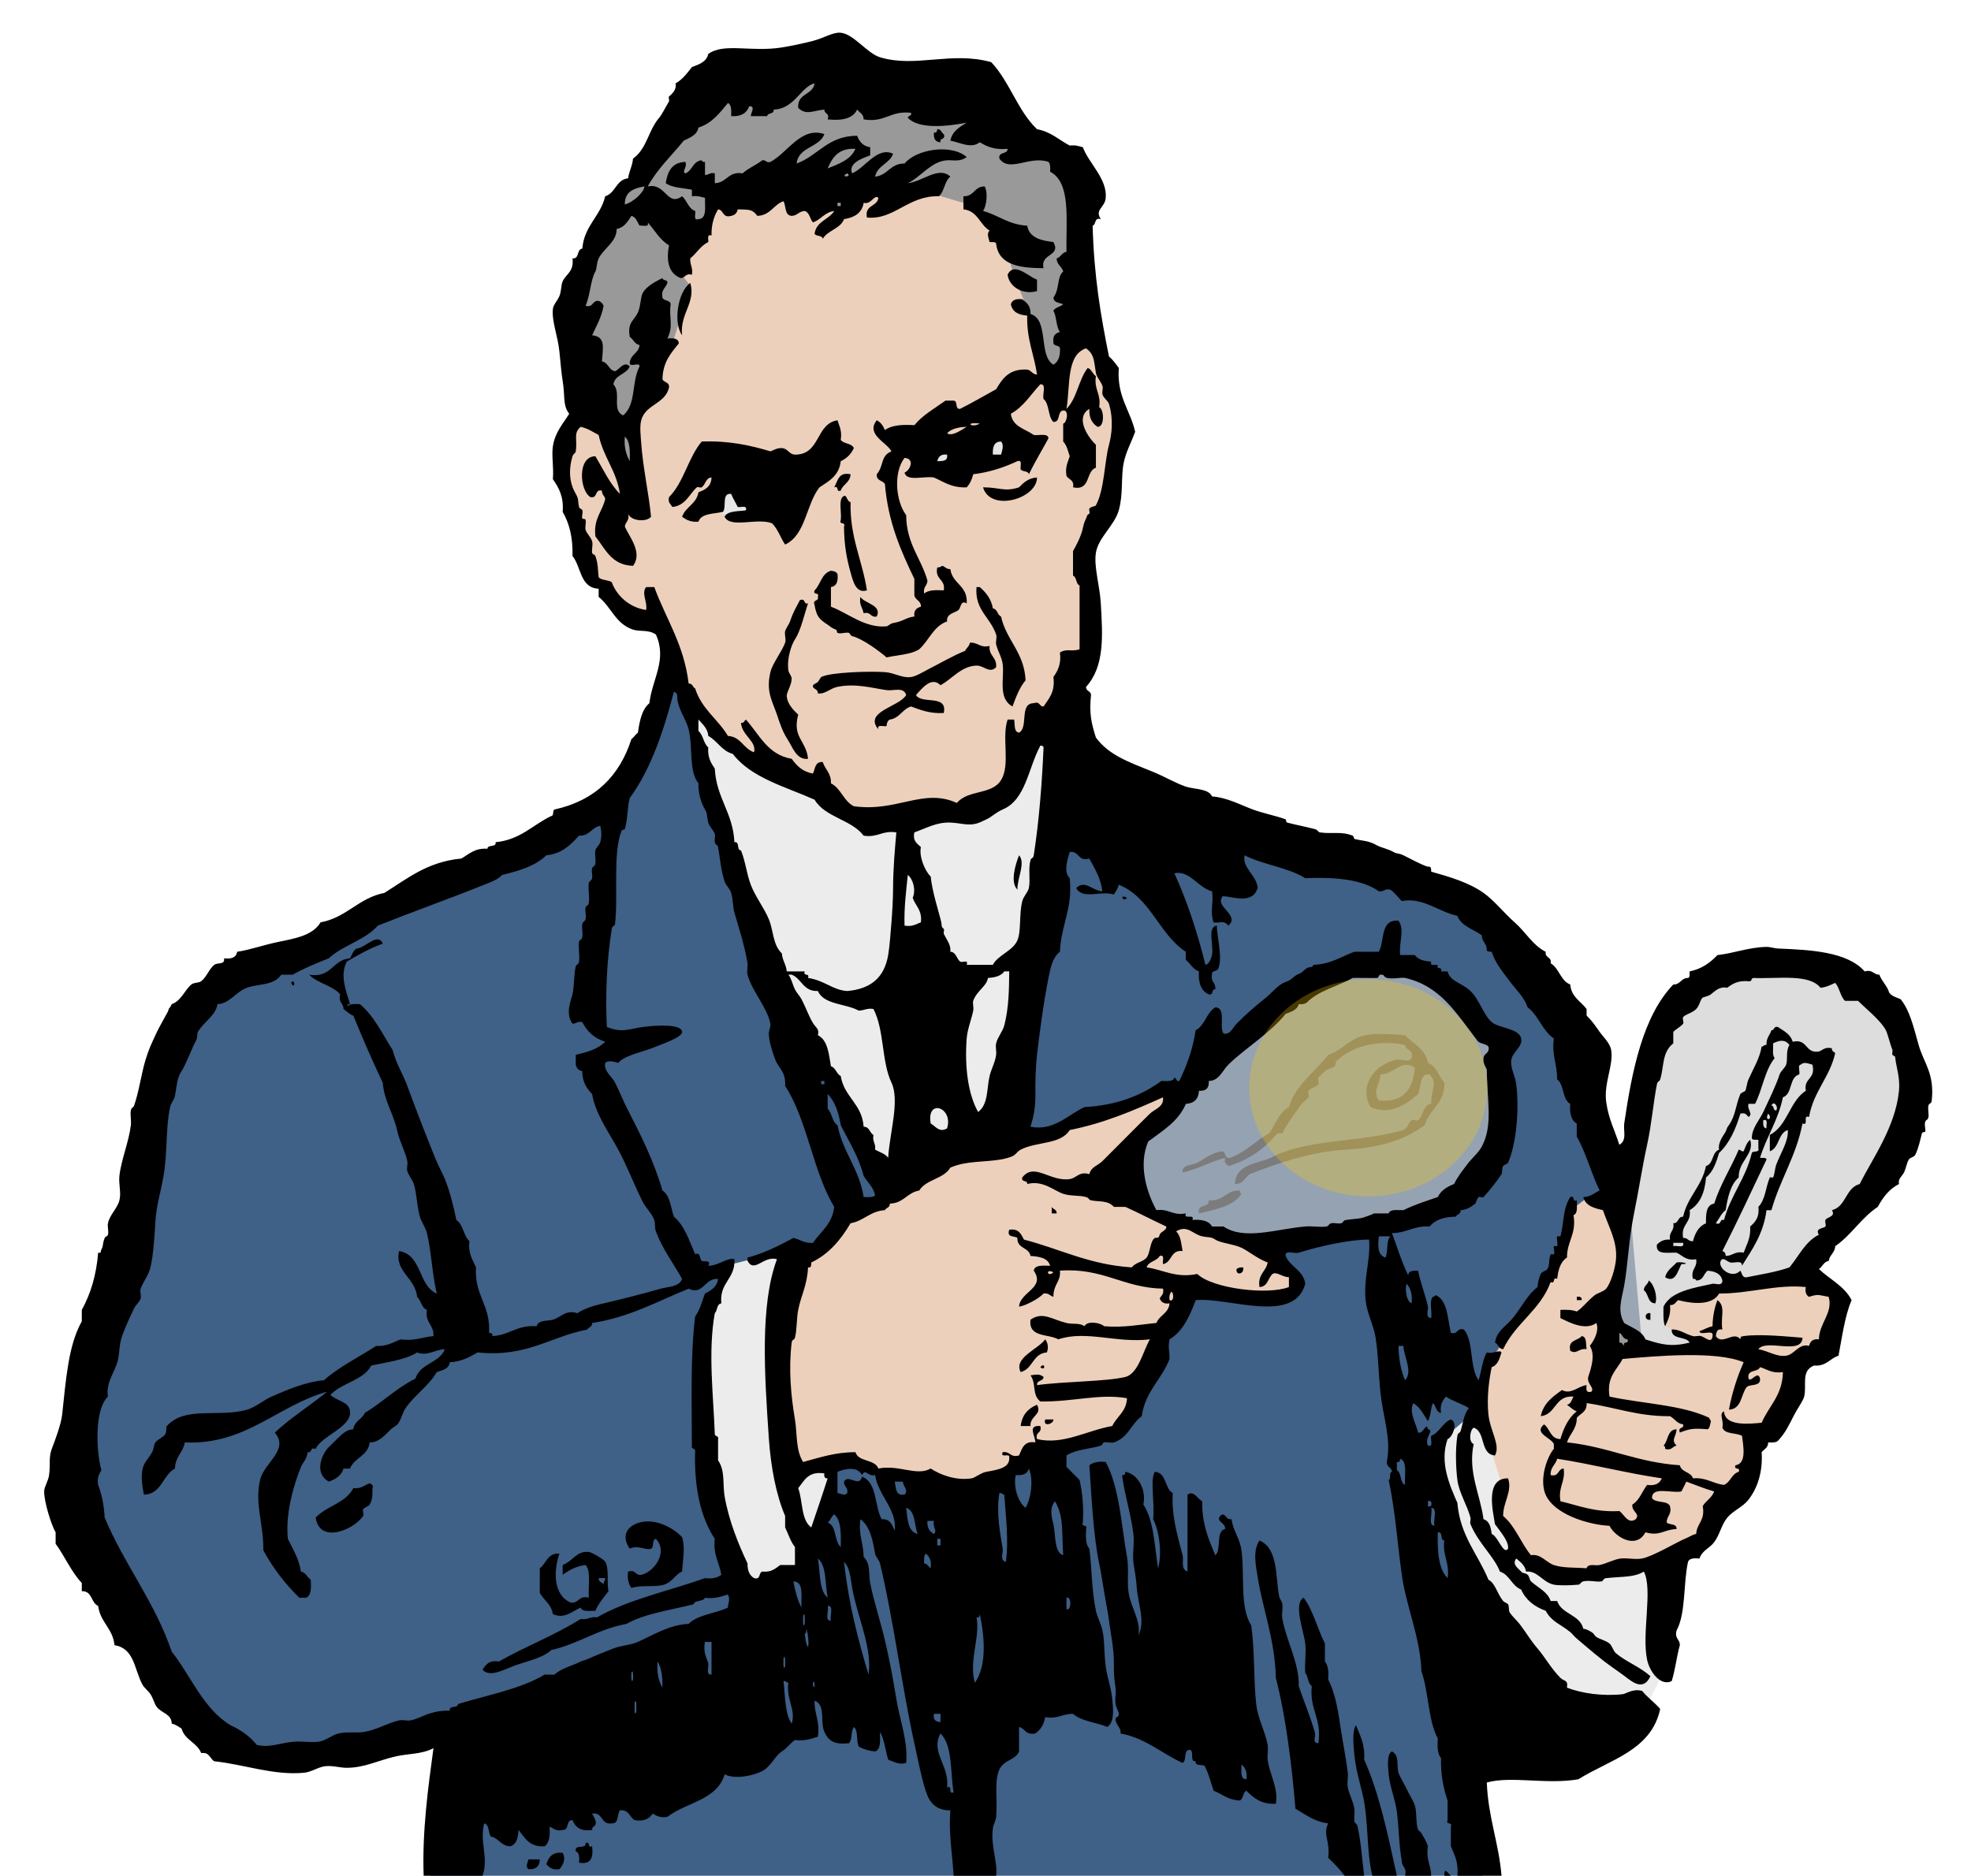 <?xml version="1.0" encoding="UTF-8"?>
<svg enable-background="new 0 0 289.2 275.28" version="1.1" viewBox="0 0 289.2 275.28" xml:space="preserve" xmlns="http://www.w3.org/2000/svg"><defs><filter id="a" x="-.437" y="-.483" width="1.873" height="1.965" color-interpolation-filters="sRGB"><feGaussianBlur stdDeviation="6.301"/></filter></defs><g fill-rule="evenodd"><path d="m63.184 274.33 2.223-21.273-14.288 3.81-16.193 0.318-6.033-3.493-18.733-35.243 5.08-22.543 6.35-32.703 3.175-15.24 9.525-6.033 16.193-5.08 30.481-15.24 7.938-4.128 6.668-12.065 3.81-8.573 53.659 0.635 5.715 12.383 7.303 8.255 31.751 6.35 15.24 6.033 17.145 17.78 8.573 24.448 3.175 36.196 3.81 31.433-9.843 12.065-21.591 3.81 3.493 20.638-154.63-0.318z" enable-background="new 0 0 289.2 275.28" fill="#3f6087"/><path d="m100.85 102.57 6.598 22.149 14.844 34.637 8.483 14.609 11.546-5.419 5.419-2.356 6.833-50.895 2.592-11.781-6.126 4.477-4.477 9.189-8.483 2.121-8.718 0.236-4.477 0.236-10.368-5.891-6.126-3.77-3.77-2.828-2.592-3.299z" enable-background="new 0 0 289.2 275.28" fill="#ececec"/><path d="m116.16 184.33-0.943 32.281 1.885-0.943 4.948-0.943-0.236 4.477-4.241 9.661-1.649 2.121-7.54 3.77-2.828-11.074-3.299-21.913 1.649-10.603 2.121-3.534 1.414-2.121 4.713-1.178 4.477-1.414z" fill="#ececec"/><path d="m244.34 228.39 0.943 14.609-5.891 11.781-13.431-6.362-14.138-25.448-1.414-9.661 2.121-2.828 4.948-4.241 2.592 8.483 0.471 3.299-1.178 2.592 1.885 4.006 3.299 4.241 6.126 2.592 8.247-1.414 3.534-0.471z" fill="#ececec"/><path d="m114.04 18.211-4.24 1.414-26.391 44.062-0.707 4.242 2.121 11.781 1.178 3.769 4.24 5.654 7.541 3.299 3.535 10.84 5.418 5.654 10.604 6.127 9.66 5.184 17.908-1.414 5.184-5.184v-4.949l9.426-12.016-0.236-16.73 3.535-5.891 1.414-9.66 0.234-3.769-4.947-12.961-16.73-21.441-28.746-8.012zm60.32 141.14-4.477 1.178-6.361 2.357-9.426 3.062-16.729 4.949-8.719 6.125-3.769 1.178-8.719 8.248-1.414 20.027 1.65 10.133 3.297-1.414 2.594-0.707 4.947 0.943 11.074 3.299 6.127-1.414 8.246-3.772 11.311-3.062 2.356-4.006 5.891-12.723 2.357-4.713 13.195 1.648 2.592-1.414v-1.412l-5.891-4.949-3.299-1.648-7.775-1.65-10.369-4.713-0.234-2.356 8.482-7.775 3.062-5.42zm58.436 16.494-1.885 1.414-2.356 7.539-10.133 15.316-1.178 7.539 1.414 4.713 1.648 5.42-0.471 4.242 2.356 4.711 4.006 4.242 8.012-0.707 6.598-0.471 7.305-2.357 3.769-4.477 3.062-4.24 2.357-7.305 4.006-3.064 1.885-8.246 4.947-2.356 1.65-7.777-5.184-3.299-13.432 2.828-6.127 0.707-0.471 1.65-0.471 2.592 2.826 1.885s8.247 1.885 7.305 1.885h-14.137l-4.477 0.707-1.65 5.42 2.121-10.369 1.648-6.598 0.707-6.832-1.412-3.064-4.242-1.648z" fill="#edd0bb"/><path d="m146.09 63.452-10.368 3.299v2.121l7.069-0.471 5.891-2.356v-1.649z" fill="#e6e6e6"/><path d="m96.136 57.797-3.299 4.241 0.471 8.483-1.649-0.943-8.011-19.086 1.178-8.718 4.948-12.253 4.713-4.477 8.247-12.017 12.017-4.241 20.028 3.063 11.074 3.77 13.195 9.896-0.943 21.913-3.77 9.661-2.592-9.425-3.063-7.304-1.178-4.948-5.419-5.419-6.362-1.885-6.362 2.356-0.707-3.299-5.655 4.241-1.414-1.178-9.425-0.943-7.069-0.471-2.592 7.776-1.885 1.414-0.707 2.121 1.414 1.885-2.828 8.954-2.828 2.828z" fill="#999"/><path d="m137.52 18.96c0.602-0.042 0.583 0.538 0.96 0.72 0.348 0.907-0.659 0.46-0.48 1.2-0.768-0.032-1.056-0.544-0.96-1.44 0.41 0.088 0.45-0.187 0.48-0.48z" clip-rule="evenodd"/><path d="m144.48 27.36c0.517 0.947 0.262 2.902-0.24 3.6 2.264 0.616 3.743 2.018 6.48 2.16 0.314 1.766 1.976 2.185 3.84 2.4 1.186 2.155-1.968 1.591-1.44 3.84-3.491-0.028-6.604-0.435-6.96-3.6-0.074-0.326-0.601-0.199-0.96-0.24-0.116-0.546-0.476-1.226 0-1.68-1.45-0.87-1.742-2.897-3.84-3.12v-1.92c1.58 0.066 1.58-1.464 3.12-1.44z" clip-rule="evenodd"/><path d="m152.16 41.04v1.68c-1.963 0.57-4.053-0.505-4.319-2.4 0.92-1.963 3 0.241 4.32 0.72z" clip-rule="evenodd"/><path d="m101.28 41.52c0.856 2.858-1.558 4.521-1.2 7.68-1.309-1.796-0.672-6.32 1.2-7.68z" clip-rule="evenodd"/><path d="m114.04 69.343-8.247 2.121-2.828 3.063 4.948 1.414 7.304-2.121z" fill="#e6e6e6"/><path d="m122.88 61.68c0.264 0.856 0.697 1.543 0.48 2.88 0.43 0.61 1.621 0.459 1.92 1.2-0.398 0.881-1.039 1.521-1.92 1.92-0.221 2.098-1.715 2.924-3.12 3.84-1.979 2.501-1.988 6.972-5.04 8.4-0.68-1-1.071-2.289-1.92-3.12-2.188-0.859-6.116 0.791-6.96-0.96 0.385-0.995 2.652-0.772 3.12-0.96 0.247-0.806-0.746-0.374-1.2-0.48-0.306-0.653-0.687-1.233-0.96-1.92-1.443-0.164-0.639 1.921-1.2 2.64-1.359 0.321-3.178 0.182-3.6 1.44-1.143 0.103-1.794-0.286-2.4-0.72 0.516-1.483 2.124-1.876 2.4-3.6 1-0.36 1.881-0.838 1.92-2.16-0.841 7e-3 -0.874 1.035-1.44 1.44-0.148 0.106-0.586-0.122-0.72 0-1.104 1.003-1.684 2.718-3.6 2.88-0.213-0.427-0.67-0.61-0.48-1.44 2.169-2.151 2.822-5.818 4.8-8.16 3.991-0.15 7.13 0.55 10.08 1.44 0.533-0.187 0.936-0.504 1.68-0.479 0.904 0.056 1.016 0.904 1.92 0.96 3.78 0.021 3-4.523 6.24-5.041z" clip-rule="evenodd"/><path d="m124.8 69.6c-0.048 1.231-1.122 1.438-1.44 2.4-0.776 0.296-0.183-0.776-0.96-0.48 0.54-0.903 0.58-2.297 2.4-1.92z" clip-rule="evenodd"/><path d="m152.16 70.08c-0.024 3.144-6.849 5.104-7.92 1.44 2.454-1e-3 3.157 0.698 5.28 0 0.67-0.688 1.36-1.366 2.64-1.44z" clip-rule="evenodd"/><path d="m127.2 86.64c-1.625 0.522-2.05-1.397-2.4-2.64-0.55-1.951-0.941-3.963-0.96-6.72 0.297-0.776-0.776-0.183-0.48-0.96 0.155-1.045-0.313-2.713 0.24-3.36 0.692-0.696 0.567 0.651 1.2 0.72-0.12 5.241 1.73 8.512 2.4 12.96z" clip-rule="evenodd"/><path d="m143.28 86.16h0.48c0.894 0.786 1.671 1.689 1.92 3.12 0.688 0.112 0.644 0.957 1.2 1.2 0.791 3.529 3.404 5.235 3.6 9.36-0.877 1.043-1.402 2.438-1.92 3.84-2.188-1.188-1.163-4.149-1.44-6.24-0.137-1.031-0.724-1.862-0.96-2.88-0.097-0.419 0.155-0.993 0-1.44-0.91-2.62-3.16-3.598-2.88-6.96z" clip-rule="evenodd"/><path d="m126.24 87.6c0.652 0.996 3.22 1.195 2.4 2.88-0.979 0.178-0.827-0.773-1.92-0.48-0.15-0.808-0.69-1.231-0.48-2.4z" clip-rule="evenodd"/><path d="m118.56 88.56c-0.469 1.305-1.026 3.94-1.92 5.28-0.465 0.698-1.22 2.718-0.96 4.56 0.057 0.405 0.49 0.816 0.48 1.2-0.028 1.068-0.79 1.982-0.72 2.64 0.112 1.058 0.94 1.954 1.68 2.64-0.906 3.388 1.173 3.754 1.44 6.48-1.664 0.212-2.254-1.67-2.88-2.64-0.898-1.391-1.213-2.463-1.68-3.84-0.674-1.987-1.645-3.368-0.96-6.24 0.317-1.329 1.67-2.965 2.16-4.32 0.178-0.494-0.126-1.167 0-1.68 0.103-0.421 0.58-1.029 0.72-1.44 0.54-1.583 0.831-1.896 1.44-3.12 0.91-0.348 0.46 0.659 1.2 0.48z" clip-rule="evenodd"/><path d="m145.2 94.8c-0.136 1.497 1.097 1.624 0.96 3.12-0.977 0.991-1.819-0.276-2.88-0.24-2.251 0.076-3.544 1.944-5.28 2.88-1.308-1.311-2.648 0.384-3.6 1.44 0.808 1.432 4.662-0.182 4.08 2.64-2.031 0.111-3.399-0.44-4.8-0.96-1.303 0.376-1.644 1.716-3.12 1.92-0.322 0.158-0.447 0.513-0.48 0.96-0.454 0.106-1.447-0.327-1.2 0.48-2.205-2.635 3.082-3.284 4.08-5.04-0.365-1.245-1.847-0.57-2.88-0.72-2.203-0.32-4.533-1.021-7.2-0.48-1.092 0.222-1.842 1.124-2.88 0.96 0.042-0.602-0.538-0.583-0.72-0.96-0.075-0.417 0.367-0.409 0.72-0.72 0.084-0.075 0.444-0.702 0.48-0.72 1.476-0.733 7.204-0.871 9.36-0.72 1.416 0.099 2.538 0.906 3.84 0.72 0.77-0.11 1.981-0.866 2.64-1.2 1.785-0.905 3.543-1.954 5.28-2.64 0.205-0.435 0.618-0.662 0.72-1.2 1.2-0.078 1.43 0.806 2.88 0.48z" clip-rule="evenodd"/><path d="m149.52 125.52c1 1.111-0.276 3.372-0.24 5.04-1.15-1.14-0.19-3.92 0.24-5.04z" clip-rule="evenodd"/><path d="m165.36 131.76c-0.58 0.79-1.15-0.67 0 0z" clip-rule="evenodd"/><path d="m42.72 144.24c0.62-0.83 0.58 1.23 0 0z" clip-rule="evenodd"/><path d="m181.2 173.76c0.123-2.917 3.145-2.936 5.28-3.84 5.038-2.803 13.422-2.259 19.44-4.08 0.602-0.287 0.74-1.043 1.199-1.44 0.187-0.161 0.763 0.149 0.96 0 0.798-0.602 0.671-2.287 1.921-2.4-0.093-1.953 1.036-3.038-0.24-4.319h-0.48c-0.991 0.369-0.787 1.933-1.2 2.88-1.604 1.414-4.079 3.221-6.96 1.92-1.83-3.052 0.583-6.363 3.841-6.96 0.716-0.131 1.659 0.487 2.159-0.24 0.357-1.316-0.866-1.053-0.96-1.92-3.663-0.83-7.907 0.124-10.08 2.4-0.122 0.128-0.112 0.605-0.239 0.72-0.323 0.29-1.054 0.375-1.44 0.72-0.292 0.261-0.917 0.889-0.96 0.96-0.133 0.225 0.156 0.756 0 0.96-0.329 0.431-1.112 0.541-1.439 0.96-0.157 0.201 0.127 0.736 0 0.96-0.104 0.181-0.916 0.788-1.2 1.2-0.854 1.235-1.969 2.681-2.641 4.08h-0.72c-1.845 2.155-4.086 3.914-7.2 4.8-0.271-0.289-0.685-0.435-0.479-1.199-2.219 0.581-3.955 1.646-6.24 2.159-0.162-1.195 1.359-1.03 2.16-1.439 1.047-0.535 1.99-1.429 3.6-1.68 0.677 0.043 0.3 1.141 1.2 0.96 2.318-0.802 3.724-2.517 5.76-3.601 0.909-1.331 1.414-3.066 2.88-3.84 1.051-3.43 3.84-5.121 5.761-7.68 1.445-0.358 2.479-1.62 4.08-2.4 1.741-0.85 3.873-0.723 7.199-0.479 1.178 1.303 2.988 1.972 3.36 4.079 1.29 0.471 1.56 1.961 2.4 2.881 0.088 3.128-2.199 3.881-2.881 6.239-2.954 2.154-6.402 3.309-11.52 3.601-5.314 0.303-10.174 2.05-14.16 3.6-0.7 0.5-0.95 1.45-2.16 1.44zm21.36-16.08c-0.111 1.573-1.234 2.427-0.24 3.84 3.679 0.318 4.99-1.73 5.28-4.8-1.88-1.46-3.1 0.98-5.04 0.96z" clip-rule="evenodd"/><path d="m181.92 174.72c-0.039 0.279 0.053 0.427 0.239 0.479-1.188 1.852-3.797 2.283-6.239 2.88-0.378-1.497 1.541-0.698 1.439-1.92 2.18 0.18 2.5-1.5 4.56-1.44z" clip-rule="evenodd"/><path d="m230.4 175.68c0.776-0.297 0.184 0.776 0.96 0.479-0.018 0.862 0.194 1.955-0.479 2.16 0.46 2.861-0.981 3.818-0.96 6.24-0.941 0.578-1.284 1.756-1.44 3.12-0.776-0.297-0.184 0.776-0.96 0.479-1.5 4.1-5.172 6.028-6.96 9.84-0.704-0.016-0.707-0.732-1.2-0.96 0.201-1.587 1.451-2.306 2.4-3.359 1.348-1.496 2.183-3.507 3.84-4.8 0.051-0.635 0.199-1.39 0.479-1.92 0.218-0.413 0.753-0.408 0.96-0.721 0.396-0.595 0.147-1.322 0.48-2.16 0.023-0.06 0.43 0.052 0.48 0 0.186-0.189-0.111-0.945 0-1.199 0.021-0.052 0.464 0.051 0.479 0 0.153-0.494-0.135-0.965 0-1.44 0.012-0.042 0.469 0.042 0.48 0 0.55-1.98 0.31-4 1.44-5.76z" clip-rule="evenodd"/><path d="m154.32 177.12c0.183 0.378 0.762 0.359 0.72 0.96h-0.72v-0.96z" clip-rule="evenodd"/><path d="m260.37 140.27-13.666 5.891-6.362 17.672-2.121 16.729-1.649 8.483v5.655l1.178 0.471 2.356 1.178 1.414 1.178 10.132 0.236 4.948-0.236-10.756-1.788-1.422-1.113-0.11-2.21 1.299-1.645 3.176-0.834 14.768-2.27 4.118-4.749 10.839-13.195 2.828-12.017-3.299-10.839-8.483-4.948z" fill="#ccc" opacity=".654"/><path d="m246.72 185.52c-0.509 0.838-0.858 2.891-2.4 1.92 0.245-1.035 1.087-1.474 1.681-2.16 0.72-0.16 2.23 0.23 0.72 0.24z" clip-rule="evenodd"/><path d="m182.4 186c0.247 0.98-1.121 1.28-0.96 0.24 0.21-0.19 0.54-0.26 0.96-0.24z" clip-rule="evenodd"/><path d="m241.92 187.92c0.792 0.554 1.325 2.423 0.96 3.359-1.169-0.031-0.967-1.434-1.681-1.92 0-0.72 0.62-0.82 0.72-1.44z" clip-rule="evenodd"/><path d="m231.36 190.32c0.481-0.081 0.751 0.049 0.72 0.48h-0.72v-0.48z" clip-rule="evenodd"/><path d="m242.16 192.72v0.96c-0.92 0.19-0.92-1.15 0-0.96z" clip-rule="evenodd"/><path d="m232.08 196.08c0.785 0.095 0.584 1.177 0.721 1.92-1.215-0.166-1.422 0.818-2.4 0.24-0.38-1.66 1.12-1.44 1.68-2.16z" clip-rule="evenodd"/><path d="m153.36 196.56c0.427 0.548 0.506 1.271 0.24 1.92-2.085 0.155-2.033 2.447-3.84 2.88-1.08-2.09 2.52-3.31 3.6-4.8z" clip-rule="evenodd"/><path d="m152.64 200.64c0.73-0.89 0.81 0.73 0 0z" clip-rule="evenodd"/><path d="m152.16 206.16c0.813 1.469-1.072 1.627-0.96 3.12h-1.439c0.2-1.64 1.09-2.59 2.4-3.12z" clip-rule="evenodd"/><path d="m153.36 208.32h1.2c0.09 0.64-1.59 1.17-1.2 0z" clip-rule="evenodd"/><path d="m246 209.76c-0.066 1.174-0.875 1.502 0 2.399-0.628 0.093-0.671 0.77-1.681 0.48 0.039-0.279-0.053-0.427-0.24-0.48 0.73-0.71 0.52-2.36 1.92-2.4z" clip-rule="evenodd"/><path d="m162.24 214.56c2.029 3.745 2.288 9.326 3.12 13.92 0.325 1.793-0.026 3.591 0.24 5.28 0.357 2.266 1.818 4.023 1.439 6.239 1.043-2.077-0.083-4.713-0.239-6.96-0.096-1.375-0.306-2.418-0.48-3.6-0.197-1.33 0.136-2.768 0-4.08-0.314-3.031-1.343-6.044-1.68-8.88 0.408 0.088 0.452-0.188 0.479-0.48 1.979 0.367 3.092 2.793 2.641 4.801 1.536 2.303 1.639 6.041 2.16 9.359 0.626-2.309 0.139-5.576-0.721-7.199 0.271-2.325-0.488-5.724 0.24-6.961 1.781 0.14 1.398 2.442 2.64 3.12-0.22 3.462 0.779 6.495 1.44 9.12 0.205 0.815-0.335 2.007 0.72 2.4 0.016-3.417-0.016-7.559 0-11.28 0.933-0.698 1.48 0.648 2.16 0.96-0.063 3.344 0.948 5.612 1.92 7.92 0.957-0.803-2e-3 -3.522 1.44-3.84 0.101-0.964-1.425-1.096-0.721-1.92 0.75-0.721 0.758 0.652 1.681 0.48 0.093 1.454 1.204 2.784 1.439 4.56 0.5 3.769-0.288 8.293 1.44 11.04 0.545 4.144 0.316 7.891 0.72 11.52 0.236 2.127 1.3 3.957 1.681 6 0.122 0.662-0.081 1.491 0 2.16 0.254 2.123 1.622 4.189 1.199 6.48-2.182 0.102-3.276-0.883-4.319-1.92-0.538 0.262-0.422 1.178-0.96 1.439-1.699-0.061-2.591-0.93-3.841-1.439-0.404-1.115-0.678-2.362-1.199-3.36-0.048-0.752-1.57-0.03-1.44-0.96-0.991 0.111-0.07-1.69-0.96-1.68-0.853 0.107-0.324 1.596-0.96 1.92-3.101-1.379-5.345-3.615-9.12-4.32 0.222-0.756-0.796-1.342-0.72-2.16 0.027-0.296 0.535-0.196 0.479-0.72-0.05-0.476-0.391-0.889-0.479-1.44-0.118-0.729 0.112-1.646 0-2.399-0.157-1.054-0.265-1.828-0.24-3.36 0.038-2.371-0.497-4.66-0.72-6.479-0.106-0.865-0.308-1.946-0.48-2.88-0.342-1.849-0.611-3.877-0.96-5.521-0.868-4.093-1.117-9.815-1.439-14.4 0.55-0.41 1.3-0.62 2.4-0.48zm20.64 46.56c0.15-1.11-0.188-1.731-0.721-2.159 0.01 0.95-0.24 2.16 0.72 2.16z" clip-rule="evenodd"/><path d="m54.24 217.68c0.214 0.106 0.43 0.211 0.48 0.479-0.209 0.507 0.157 1.596-0.48 2.641-0.165 0.27-0.793 0.413-0.96 0.72-0.129 0.238 0.149 0.735 0 0.96-1.353 2.034-6.402 4.146-6.96 0.24 1.577-1.703 4.425-2.136 5.52-4.32 1.172 0.13 1.626-0.45 2.4-0.72z" clip-rule="evenodd"/><path d="m92.64 233.04c-0.406-0.554-0.622-1.298-0.48-2.399 1.153-0.354 1.001 0.599 1.92 0.479 1.924-0.419 4.004-3.339 2.16-5.279-0.634 0.085-0.217 1.223-0.72 1.439-0.707 0.303-1.959-0.615-3.12 0-1.141-1.589-0.687-3.253 1.44-3.84 2.542-0.701 5.252 1.043 6.24 2.16 0.503 1.552 0.091 3.382 0 5.04-1.006 0.389-1.382 1.52-2.64 1.92-1.326 0.42-3.259 0-4.8 0.48z" clip-rule="evenodd"/><path d="m200.16 275.28h-2.88c-0.699-0.98-1.546-1.813-2.399-2.64 0.343-2.396-0.833-3.42 0-5.04-2.052-0.269-3.334-1.307-4.801-2.16-0.521-6.141-1.36-13.335-2.88-19.2-0.117-5.562-1.962-10.296-2.64-14.64-0.277-1.777-0.798-3.974 0.24-5.521 2.758 1.192 2.32 5.169 2.88 8.16 0.083 0.446 0.428 0.774 0.479 1.2 0.085 0.698-0.132 1.458 0 2.16 0.623 3.308 2.501 6.54 2.4 9.84 0.699 2.139 1.807 4.695 2.4 6.96 0.126 0.482-0.495 1.369 0.479 1.44 0.552-3.672-1.336-4.905-0.96-8.4-0.59-0.37-0.5-1.42-0.96-1.92-0.12-1.486 0.16-2.824 0-4.32-0.176-1.642-1.804-5.886-0.24-6.72 1.409 1.871 2.013 4.548 3.12 6.72v2.641c0.482 0.558 0.579 1.501 0.48 2.64 1.155 2.229 1.506 5 1.92 7.68 0.3 1.942 0.717 3.993 0.96 6 0.079 0.657-0.124 1.473 0 2.16 0.173 0.966 0.824 2.091 0.96 3.12 0.084 0.638-0.063 1.249 0 1.92 0.204 0.337 0.371 0.243 0.479 0.72 0.49 2.13 0.64 4.67 0.96 7.2z" clip-rule="evenodd"/><path d="m87.36 236.4c-0.862-0.018-1.954 0.194-2.16-0.479-1.462 0.683-2.398 1.691-4.08 0.96-0.229-1.451-1.324-2.036-1.92-3.12v-3.601c0.97-0.71 1.102-2.258 2.88-2.16-0.91 2.705-0.859 6.153 1.68 7.2 1.241 0.121 1.124-1.116 2.64-0.72-0.126-1.634 0.364-3.884-0.48-4.8-1.422 0.178-2.439 0.761-3.36 1.439v-1.439c1.66-0.693 1.975-2.074 3.84-1.92 0.367 0.03 2.175 1.055 2.4 1.439 0.613 1.051 0.198 2.878 0.48 4.32-0.677 0.92-1.447 1.75-1.92 2.88zm1.2-3.84c-0.054-0.454 0.271-0.529 0.24-0.96h-0.96c-0.041 0.6 0.537 0.58 0.72 0.96z" clip-rule="evenodd"/><path d="m204.96 275.28h-3.601c-0.91-3.73-0.512-8.13-1.439-12-0.412-1.717-0.989-3.652-1.2-5.76-0.175-1.746-0.286-3.614 0.24-4.32 0.595 1.485 1.353 2.808 1.199 5.04 2.26 5.02 3.48 11.08 4.8 17.04z" clip-rule="evenodd"/><path d="m210 275.28h-3.841c0.33-1.21-0.492-1.268-0.479-2.16-0.421-2.332-0.41-4.782-0.72-7.199-0.245-1.905-1.041-3.737-1.2-5.521-0.099-1.101-0.313-3.033 0.479-3.36 1.183 0.647 0.62 2.063 0.96 3.12 0.234 0.726 0.818 1.558 1.2 2.4 0.358 0.79 1.026 1.821 1.2 2.4 0.343 1.142 0.092 2.563 0.479 3.6-5e-3 -0.014 0.396 0.335 0.48 0.479 0.406 0.702 0.716 1.151 0.96 1.921-0.32 1.92 0.45 2.75 0.48 4.32z" clip-rule="evenodd"/><path d="m85.92 270.48c0.777-0.297 0.184 0.776 0.96 0.48 0.198 1.638-0.157 2.723-1.92 2.399 0.077-0.796 0.036-1.477-0.48-1.68-0.229-1.11 1.561-0.2 1.44-1.2z" clip-rule="evenodd"/><path d="m82.56 271.92c0.506 0.933 0.041 1.827-0.48 2.399-1.04 0.159-1.486-0.273-1.92-0.72 0.326-1.03 0.875-1.85 2.4-1.68z" clip-rule="evenodd"/><path d="m77.52 272.88h1.68c-0.021 1.019-0.567 1.513-1.68 1.439-0.47-0.45-0.074-0.88 0-1.44z" clip-rule="evenodd"/><path d="m212.88 275.28h-0.96c0.037-0.282-0.042-0.681 0.239-0.72 0.25 0.23 0.49 0.48 0.72 0.72z" clip-rule="evenodd"/><path d="m164.7 171.13 5.655-8.718 15.08-14.844 11.074-6.598 9.425 0.471 8.247 4.477 5.655 5.891 0.707 11.546-3.063 10.368-14.373 6.126-17.672 2.592-10.368-2.592-6.598-2.121-5.419-2.592z" fill="#ccc" opacity=".608"/><path d="m236.57 195.17-0.943 3.299 3.534-0.471 1.178-0.707-0.707-1.178-1.649-0.471z" fill="#999"/><path d="m220.32 275.28h-6.479c0.2-1.96-0.443-3.077-0.96-4.319v-2.881c0.296-0.776-0.777-0.183-0.48-0.96v-2.88c-0.601-1.799-1.034-3.766-0.96-6.24-0.549-0.571-0.54-1.699-0.479-2.88-1.436-2.645-1.321-6.839-2.4-9.84-0.17-5.027-2.234-9.491-2.88-14.16-0.65-4.701-0.924-9.144-1.92-13.92 0.414-0.146-0.019-1.138 0.479-1.2-0.047-0.753-0.949-0.65-0.72-1.68 0.599-3.282-0.579-6.343-0.96-9.84-0.302-2.765-0.313-5.606-0.72-8.16-0.286-1.794-1.225-3.533-1.44-5.28-0.41-3.32 0.731-6.062 0.48-9.119-2.709-0.036-7.189 0.939-10.32 1.92-0.603 0.197-2.066-0.467-1.92 0.479 0.673 1.647 2.58 2.061 2.88 4.08-1.646 6.026-11.195 1.964-16.08 2.4-0.869 2.331-1.844 4.556-3.84 5.76-0.245 1.241-4e-3 1.477 0 2.88-1.146 3.015-3.566 4.754-4.08 8.4-1.571 1.115-1.942 3.138-4.08 3.84-0.382 0.125-1.025-0.09-1.439 0-0.244 0.053-0.205 0.391-0.48 0.479-1.479 0.478-3.612 0.523-5.04 1.44v1.68c0.634 0.646 1.286 1.274 1.92 1.92 0.404 1.836 0.625 3.855 0.48 6.24-0.297 0.776 0.776 0.184 0.479 0.96-0.061 1.181-0.068 2.309 0.48 2.88 0.383 3.034 0.307 5.909 0.96 9.12 0.187 0.92 0.767 1.947 0.96 2.88 0.346 1.672 0.203 3.169 0.479 5.28 0.212 1.611 0.826 3.202 0.96 4.8 0.096 1.138 0.415 3.363-0.72 4.08-1.638-0.682-3.821-0.819-5.04-1.92-1.553-0.032-2.22 0.82-4.08 0.479-0.179 1.102-0.695 1.865-1.439 2.4-1.42 0.3-1.506-0.734-2.4-0.96v3.6c-0.448 1.234-2.215 1.221-2.88 2.641-0.795 1.696-0.247 4.442-0.48 6.96-0.056 0.604-0.399 1.088-0.479 1.68-0.35 2.584 0.732 4.913 0.479 6.96h-6.24c-0.17-3.189-0.744-5.976-0.48-9.6-1.715 0.035-2.81-0.812-3.36-2.16-0.708-1.737-1.313-4.916-1.92-7.68-1.864-8.484-3.044-18.069-5.04-26.4-0.114-0.475-0.633-0.961-0.72-1.44-0.326-1.797-0.694-4.014-2.16-5.039-0.311 2.311 0.469 3.531 0.48 5.52 1.067 1.089 0.686 2.466 0.96 3.84 0.548 2.754 1.473 5.518 2.16 8.4 0.674 2.826 1.196 5.67 1.68 8.64 0.505 3.103 1.727 6.179 1.44 9.36-1.048 0.32-1.68-0.132-2.64-0.48-0.399-1.36-0.57-2.949-1.2-4.08-0.01 1.19 0.186 2.587-0.72 2.88-0.95-0.09-1.743-0.337-2.4-0.72-0.399-0.801-0.037-2.363-0.72-2.88-0.57 1.005-0.101 1.603-0.72 2.4-2.145 0.208-2.969-0.307-3.6-1.681-0.659-1.433 0.229-4-1.44-4.56-0.054 1.974 0.828 3.013 0.48 5.28-0.992 0.288-1.884 0.676-3.36 0.479-0.748 0.499-1.078 1.158-1.92 1.68-0.988 0.613-1.588 2.201-2.88 2.881-1.241 0.652-3.975 1.273-5.52 0.479-1.087 3.793-5.656 4.104-8.4 6.24-1.069 0.188-1.596-0.164-2.16-0.48-0.473 0.728-1.212 1.188-2.64 0.96-0.77-0.43-0.818-1.581-2.16-1.439-0.442 0.598-0.115 1.965-1.2 1.92-1.674 0.234-1.205-1.675-2.88-1.44 0.166 0.414 0.977 1.398 0.24 1.92-0.233 7e-3 -0.187 0.294-0.24 0.48-1.692 0.253-2.468-0.412-2.88-1.44-1.017-0.057-0.423 1.497-1.44 1.44-1.04 0.239-1.332-0.269-1.92-0.48 0.087 1.287-0.039 2.361-0.72 2.881-2.232 0.151-2.907-1.253-3.84-2.4-0.049 1.151-0.295 2.104-1.2 2.4-1.403-0.037-1.673-1.208-2.88-1.44-0.382-0.578-0.175-1.745-0.96-1.92-0.715 2.817 0.702 4.96-0.24 7.68h-8.64c-0.238-6.41 0.663-13.034 1.44-18.72-1.716 0.91-3.692 0.782-5.52 1.2-2.628 0.6-4.585 1.672-7.2 1.68-0.973 3e-3 -2.043-0.349-3.12-0.24-1.03 0.104-2.052 0.854-3.12 0.96-4.458 0.446-8.885-1.236-13.2-1.68-0.658-0.382-0.698-1.382-1.92-1.2-0.604-1.556-2.419-1.9-2.88-3.6-0.454-0.267-0.841-0.599-1.44-0.72-0.039-1.427-1.412-1.503-2.16-2.4-0.379-0.454-0.544-1.28-0.96-1.92-0.334-0.514-0.934-0.932-1.2-1.44-1.209-2.307-1.161-5.267-4.08-5.76-0.245-2.475-2.093-3.347-2.4-5.76-1.078-0.442-0.828-2.213-2.4-2.16v-1.2c-1.553-1.646-2.49-3.91-3.84-5.76v-1.68c-0.571-0.936-1.694-4.38-1.68-6 6e-3 -0.703 0.594-1.487 0.72-2.4 0.24-1.746-0.132-2.552 0.48-4.08 0.282-0.706 1.279-3.326 1.44-4.8 0.548-5.022 0.888-10.168 2.88-13.68v-1.681c1.281-2.318 2.134-5.066 2.4-8.399 0.49 0.135 0.346-0.249 0.48-0.48 0.326-0.562 0.109-0.73 0.48-1.68 0.1-0.255 0.396-0.182 0.48-0.48 0.137-0.481-0.105-1.159 0-1.68 0.245-1.213 1.388-2.204 1.68-3.36 0.293-1.159-0.137-2.37 0-3.6 0.261-2.349 1.389-4.982 1.68-7.44 0.084-0.713-0.124-1.525 0-2.159 0.098-0.506 0.348-0.341 0.48-0.721 0.736-2.113 1.055-4.687 1.68-6.72 0.498-1.618 0.829-2.256 1.44-3.6 0.722-1.587 1.649-2.993 2.4-4.561 1.354-0.431 1.892-2.056 2.88-2.88 0.373-0.311 1.082-0.203 1.44-0.48 0.783-0.604 1.193-1.836 1.92-2.399 0.517-0.4 1.572 0.06 1.44-0.96 1.093 0.133 1.789-0.132 1.92-0.96 1.878-0.279 3.896-1.007 6-1.44 2.582-0.531 5.087-0.959 6.24-2.88 3.848-0.712 5.55-3.57 9.36-4.32 3.354-2.087 6.31-4.571 11.28-5.04 1.131-0.628 1.947-1.573 3.84-1.44 0.029-0.691 1.316-0.124 1.2-0.96 3.644-0.356 5.447-2.553 8.16-3.84 0.444-0.036 0.147-0.813 0.48-0.96 5.904-1.296 9.529-4.871 11.28-10.32 0.369-0.271 0.59-0.689 0.96-0.96 0.246-1.754 0.591-3.409 1.68-4.32 0.428-3.609 2.639-6.359 0.96-10.08-1.124-0.769-2.353-0.382-3.36-0.72-2.598-0.872-3.154-3.288-5.04-4.8v-1.2c-2.754-0.125-2.541-3.219-3.84-4.8 0.077-2.717-0.47-4.81-1.44-6.48 0.179-2.259-0.589-3.571-1.44-4.8 0.152-1.74-0.208-3.403 0-4.8 0.314-2.117 1.544-3.397 2.4-4.8-0.987-1.239-0.582-2.575-0.96-4.8-0.16-0.941-0.307-2.535-0.48-4.32-0.219-2.253-1.146-4.472-0.96-6.24 0.07-0.669 0.624-1.127 0.96-1.92 0.302-0.712 0.226-1.617 0.48-2.16 0.512-1.096 1.682-1.413 1.44-3.36 1.059 0.099 0.579-1.341 1.44-1.44 0.287-3.393 2.655-4.705 3.36-7.68 1.536-0.464 1.574-2.426 3.36-2.64 0.148-1.052 0.623-1.777 0.72-2.88 2.049-1.47 2.243-4.156 3.84-6 0.399-0.461 0.987-1.649 1.44-2.4 0.081-0.133-0.113-0.621 0-0.72 0.276-0.243 1.187-0.94 0.96-1.92 1.022-0.578 1.701-1.499 2.4-2.4 1.046-0.394 2.137-0.743 2.4-1.92 2.301-1.683 6.265-0.236 10.8-0.96 1.428-0.228 3.163-0.601 4.56-0.96 1.581-0.406 2.957-1.316 4.08-1.2 1.907 0.197 3.874 3.025 5.76 3.6 5.208 1.588 10.476-0.923 16.32 0.72 2.688 2.833 3.891 7.15 6.72 9.84 2.037 0.363 3.219 1.582 4.801 2.4 0.824-0.105 1.345 0.095 1.92 0.24 0.844 2.317 3.61 4.655 3.359 7.44-0.132 1.472-1.661 1.678-0.72 3.12-1.02-0.299-0.642 0.798-1.2 0.96 0.196 7.429 1.189 13.22 2.4 19.2 0.573 0.466 0.997 1.083 1.439 1.68-0.31 4.229 1.678 6.163 2.4 9.36-0.585 1.604-1.349 2.937-1.68 4.56-0.426 2.079-0.046 4.58-0.721 6.96-0.641 2.262-2.999 3.994-3.359 6.24-0.328 2.037 0.569 4.779 0.72 7.44 0.263 4.637 0.609 9.178-2.16 12.24-0.038 0.679 0.721 0.559 0.72 1.2-0.279 2.804 0.052 4.082 0.721 6.24 1.942 2.606 4.746 3.557 8.399 5.04 1.635 0.664 3.274 1.644 4.801 2.16 1.203 0.408 3.343 0.268 3.84 1.44 2.193 0.152 4.094 1.215 6 1.92 1.557 0.576 3.29 0.885 4.8 1.44 0.097 0.036-1e-3 0.416 0.24 0.48 1.163 0.311 2.327 0.516 4.08 0.96 0.438 0.111 0.39 0.433 0.72 0.48 1.887 0.266 3.104-0.198 4.8 0.48 0.135 0.054 0.214 0.474 0.24 0.48 1.533 0.36 2 0.205 3.359 0.96 0.565 0.314 1.612 0.504 2.4 0.96 0.519 0.3 0.636 0.109 1.44 0.48 0.68 0.313 2.532 1.363 3.6 1.68 0.512-0.112 0.457 0.343 0.48 0.72 2.889 0.813 5.575 1.627 7.68 3.12 1.594 1.131 3.036 2.989 4.56 4.32 1.638 1.431 2.633 3.355 4.561 4.32-0.152 0.951 0.912 0.688 0.72 1.68 1.265 0.735 1.438 2.562 2.88 3.12 0.152 1.848 1.547 2.453 2.4 3.6v0.96c0.748 0.712 1.285 1.499 1.92 2.4 0.498 0.708 1.492 1.612 1.68 2.64 0.401 2.2-1.118 4.868-0.72 7.681 0.356 2.518 1.262 4.124 1.92 6.239 1.165-0.63 0.568-2.089 0.72-3.119 1.146-7.805 2.742-15.744 7.2-20.4 1.073 0.033 1.108-0.972 2.16-0.96 0.325-0.074 0.199-0.601 0.24-0.96 1.791-0.368 3.023-1.297 4.08-2.4 2.306-0.239 4.632-1.157 7.199-1.199 0.529-0.01 1.158 0.219 1.681 0.239 4.723 0.19 10.18 0.457 12.72 3.36 1.21-0.33 1.268 0.492 2.16 0.479 0.355 1.005 1.135 1.585 1.439 2.641 0.369 0.512 1.066 0.693 1.681 0.96 1.354 1.673 1.889 4.07 2.64 6.72 0.753 2.654 2.36 4.17 1.92 8.16-0.059 0.527-0.386 0.328-0.479 0.72-0.125 0.519 0.074 1.217 0 1.681-0.083 0.515-0.357 0.335-0.48 0.72-0.161 0.503 0.107 1.127 0 1.439-0.028 0.084-0.419 0.012-0.479 0.24-0.218 0.814-0.478 2.152-0.961 3.12-0.212 0.427-0.73 0.367-0.96 0.72-0.293 0.453-0.442 1.396-0.72 1.92-0.325 0.615-0.908 0.935-0.72 1.681-1.435 0.726-2.367 1.953-3.12 3.359-2.415 1.586-3.869 4.131-6.24 5.761-0.057 0.982-0.815 1.265-0.96 2.159-0.743 0.138-0.906 0.854-1.439 1.2 1.604 1.517 3.744 2.496 4.8 4.561-1.005 2.354-1.379 5.341-1.92 8.16-1.286 0.394-1.773 1.586-3.601 1.439-1.949 0.799-1.026 2.831-1.439 4.561-0.145 0.604-0.963 1.713-1.44 2.64-0.892 1.731-1.306 2.662-2.399 3.84-0.284 0.276-0.849 0.271-1.44 0.24 3e-3 0.803-0.607 0.992-0.96 1.439 0.189 2.913-0.621 5.276-1.92 6.96-0.845 1.096-2.294 1.628-3.12 2.641-0.864 1.06-1.117 2.524-1.92 3.6-0.659 0.884-1.78 1.219-2.16 2.4-0.796-0.076-1.477-0.036-1.68 0.479-0.714 3.206-0.3 7.54-1.68 10.08-0.33 1.21 0.492 1.268 0.479 2.16-0.479 1.681-0.673 3.647-1.2 5.28-1.68 0.779-3.229-1.398-3.6-3.12-0.831-3.858 0.874-10.336-0.48-12.96-1.471 0.87-2.908 0.688-5.52 0.96-0.524 0.055-0.331 0.413-0.72 0.479-0.73 0.125-1.777-0.213-2.641 0-0.429 0.106-0.402 0.448-0.72 0.48-1.298 0.131-2.992 0.131-3.6 0-1.712-0.368-2.357-2.068-4.08-1.92-0.174-0.946-0.833-1.408-1.44-1.92-0.676 0.85 0.279 1.428 0.72 1.92 0.311 0.347 0.542 0.121 0.96 0.479 0.241 0.207 0.279 0.779 0.48 0.96 1.054 0.951 2.469 1.545 2.88 2.881h0.96c0.671 1.969 3.322 1.957 3.84 4.079 0.464 0.029 0.867 0.284 1.2 0.48 0.401 0.236 0.434 0.526 0.72 0.72 0.48 0.324 1.416 0.524 1.92 0.96 0.396 0.343 0.556 1.103 0.96 1.44 1.531 1.279 3.5 1.96 5.04 3.359-1.145 2.48-3.026 0.494-4.08-0.239-0.637-0.444-1.033-0.75-1.68-1.2-1.496-1.043-3.455-2.739-5.04-4.08-0.387-0.327-0.639-0.698-0.96-0.96-1.481-1.208-2.71-1.487-3.6-3.12-1.636-0.604-2.915-1.564-3.601-3.12-1.383-0.536-1.675-2.165-3.12-2.64-0.838-2.212-3.128-4.102-4.319-6.96-0.112-0.27 0.072-0.676 0-0.96-0.442-1.724-1.693-3.694-1.92-5.521-0.225-1.806-0.32-4.417 0-6.479 0.08-0.517 0.36-0.334 0.479-0.721 0.38-1.227 0.426-2.312 1.2-3.359-1.033-0.647-2.363-0.996-3.36-1.68-0.472 0.567-0.916 1.163-0.72 2.399-0.768-0.112-0.685-1.075-1.2-1.439-0.335 0.784-0.302 1.938-0.72 2.64-0.64-0.96-1.138-2.062-2.16-2.64-0.652 1.442 0.443 3.025 0.72 4.319 0.776 0.276 1.256-1.691 1.44-0.479 1.019 0.09-0.578 1.204 0 2.399 0.867 0.228 0.335-0.945 0.48-1.439 1.254-0.506 1.625-1.895 2.88-2.4 1.14 0.46 0.209 2.682-0.48 2.88-1.206 3.479 0.325 6.78 1.44 9.36 0.411 4.868 3.027 7.532 4.56 11.28 1.021 0.511 1.266 2.046 2.16 3.12 0.124 0.148 0.645 0.361 0.72 0.479 0.171 0.268 0.061 0.928 0.24 1.2 0.404 0.613 1.016 1.138 1.44 1.68 0.893 1.143 1.609 2.404 2.64 3.601 1.095 1.271 1.97 2.914 3.36 4.319 0.541 0.547 1.149 0.216 0.96 1.44 2.164 0.831 5.225 1.278 8.159 0.96 0.532-0.058 1.529-0.875 2.881-0.48 0.784 0.976 1.828 1.692 2.64 2.641-1.307 6.134-7.436 7.444-12 10.319-4.604 0.817-9.883-0.521-13.44 0.48 0.19 5.09 1.75 8.81 2.16 13.68zm-169.44-134.16c-1.062 2.073-0.069 4.39 0.48 6.24-0.255-0.011-0.609 0.113-0.24 0.24 0.309-0.331 1.042-0.237 1.68-0.24 2.1 1.74 3.297 4.383 4.8 6.72 0.595 2.214 1.472 3.402 2.16 5.28 1.376 3.756 2.798 7.386 4.08 10.561 0.564 1.396 1.111 2.284 1.44 3.119 0.753 1.915 1.256 3.934 1.68 6 1.021 0.659 1.034 2.327 1.92 3.12-0.232 1.832 0.491 2.71 0.96 3.84-0.269 4.109 2.165 5.516 1.92 9.601 0.292 0.027 0.568 0.071 0.479 0.479 2.526-0.113 3.608-1.672 6.48-1.439 0.308-0.986 1.562-0.727 2.4-0.96 1.173-0.327 1.872-1.521 3.6-0.96 1.067-0.712 2.477-1.125 3.84-1.44 2.962-0.685 6.044-1.481 8.4-2.16 1.134-0.326 2.708-0.23 3.12-1.439-1.3-2.319-2.885-4.396-3.84-6.96-0.211-0.568-0.06-1.16-0.24-1.681-0.34-0.979-1.19-1.682-1.68-2.64-1.235-2.417-2.324-5.322-3.6-7.68-1.287-2.377-3.361-5.248-3.84-8.16-0.776-0.823-1.45-1.75-1.44-3.36-0.536-0.104-0.855-0.424-0.96-0.96v-1.439c1.688-0.393 3.305-0.855 4.32-1.92-1.588-0.492-2.665-1.495-3.36-2.881-0.733-0.173-0.875 0.246-1.44 0.24-1.098-1.537-0.192-3.475 0-4.319 0.289-1.273 0.185-2.853 0.48-4.08 0.093-0.387 0.404-0.205 0.48-0.721 0.136-0.918-0.121-1.914 0-2.88 0.044-0.353 0.391-0.245 0.48-0.72 0.112-0.599-0.097-1.302 0-1.92 0.051-0.33 0.364-0.285 0.48-0.72 0.157-0.586-0.124-1.173 0-1.68 0.095-0.387 0.404-0.205 0.48-0.72 0.143-0.966-0.142-1.878 0-2.88 0.048-0.337 0.373-0.272 0.48-0.72 0.092-0.382-0.126-1.046 0-1.44 0.124-0.386 0.407-0.2 0.48-0.72 0.089-0.635-0.124-1.379 0-1.92 0.088-0.383 0.615-0.821 0.72-1.2 0.225-0.811 0.189-1.626 0-2.4-1.31 0.21-1.532 1.508-3.12 1.44-1.23 1.33-2.475 2.646-4.8 2.88-1.576 1.544-3.953 2.287-6.48 2.88-0.669 0.729-1.763 1.087-2.64 1.44-5.195 2.089-10.725 4.06-15.6 6-1.862 2.138-5.126 2.874-7.2 4.8-1.829 0.73-3.658 1.462-5.28 2.399h-1.68c-1.107 1.634-3.345 1.305-5.04 1.921-1.668 0.605-2.565 2.366-4.32 2.399-0.269 1.703-2.059 2.634-2.88 4.08-0.146 0.259-0.042 0.845-0.24 1.2-0.624 1.124-1.542 3.634-2.16 4.56-0.696 1.044-0.687 2.166-0.96 3.601-0.108 0.568-0.585 1.059-0.72 1.68-0.67 3.075-0.366 6.691-0.96 10.08-0.426 2.435-1.06 4.428-1.2 6.72-0.155 2.531-0.279 4.731-0.72 6.72-0.249 1.124-1.071 2.086-1.44 3.12-0.15 0.422 0.12 1.008 0 1.44-0.136 0.487-0.731 0.96-0.96 1.439-0.703 1.471-1.137 2.433-1.68 3.841-0.571 1.479-0.388 2.446-0.72 3.84-0.392 1.648-1.791 3.211-1.44 5.28-1.928 1.81-1.792 7.776-0.96 10.8-0.316 0.563-0.669 1.091-0.48 2.16 0.535 1.385 0.862 2.978 0.96 4.8 2.902 6.938 7.349 12.331 9.84 19.68 2.868 3.612 4.598 8.361 8.64 10.8 1.534 0.706 2.849 1.632 3.84 2.88 1.982 0.465 3.531-0.339 5.52-0.479 1.209-0.086 2.513 0.175 3.6 0 1.055-0.17 1.871-0.954 2.88-1.2 1.237-0.302 2.614-0.027 3.84-0.24 1.764-0.306 3.387-1.303 5.04-1.68 0.533-0.121 1.123 0.095 1.68 0 0.78-0.133 2.064-0.769 2.64-0.96 1.109-0.369 1.978-0.482 3.12-0.48-0.116-0.836 1.171-0.269 1.2-0.96 4.357-1.322 9.159-2.201 12.72-4.319h1.44c1.017-0.966 2.83-1.358 3.84-1.92 0.181-0.102 0.632-0.202 0.72-0.24 1.449-0.629 2.81-1.188 4.08-1.68 1.135-0.44 2.519-0.474 3.6-0.96 2.121-0.955 4.681-2.545 7.44-2.641 1.336-1.384 3.942-1.498 5.76-2.399 0.084-0.864 0.367-1.157 0-1.921-0.992 0.289-1.884 0.677-3.36 0.48-0.248 0.633-1.483 0.277-1.68 0.96-3.374 0.866-7.138 1.343-9.84 2.88-4.201 0.759-6.997 2.923-11.04 3.84-1.094 1.064-3.181 1.535-5.04 2.16-1.619 0.545-3.921 1.992-5.04 0.72 0.472-0.729 0.962-1.438 2.4-1.199 3.871-2.21 8.272-3.888 12-6.24 1.048 0.168 1.352-0.408 2.4-0.24 4.57-2.63 10.537-3.862 15.84-5.76 1.102 0.142 1.846-0.074 2.4-0.48-0.275-1.805-1.237-2.922-0.96-5.279-2.081-3.2-3.053-7.507-2.88-12.96-0.022-0.379-0.612-0.188-0.48-0.721 6e-3 -6.119-0.252-12.97 0.48-18.96 0.685-0.915 0.996-2.204 1.44-3.359 0.891-0.47 1.772-0.948 1.92-2.16-2.006-0.141-2.18 2.474-4.32 1.439-4.558 1.843-8.622 4.179-14.16 5.04 0.042 0.602-0.537 0.583-0.72 0.96-5.439 1.042-8.86 4.101-16.08 3.36-1.178 0.662-2.33 1.351-4.08 1.44-0.12 1-1.085 1.154-1.92 1.439-1.128 2.006-3.2 3.313-4.56 5.28-0.49 0.708-0.633 1.711-1.2 2.399-0.16 0.195-0.635 0.405-0.96 0.721-0.85 0.826-1.759 1.944-3.12 1.92-0.227 2.013-2.262 2.218-2.88 3.84h-0.96c-0.307 1.054-1.16 1.561-2.16 1.92-2.07-1.188-1.154-3.656-0.24-4.8 0.205-0.256 0.938-0.938 1.44-1.44 0.897-0.896 1.508-1.42 2.4-1.439 0.134-1.226 1.286-1.435 1.68-2.4 2.603-1.558 4.651-3.669 7.44-5.04 0.647-2.233 3.502-2.258 4.32-4.32-1.556 0.068-2.549 1.068-4.08 0.48-1.771 1.108-4.361 1.399-6.72 1.92-1.202 2.238-4.365 2.515-6 4.32 1.141 0.974 2.719 0.975 2.88 2.399 0.264 2.336-4.248 3.607-5.04 5.521-0.907-0.348-0.46 0.659-1.2 0.479-0.048 0.993-0.689 1.482-0.96 2.16-1.026 2.564-2.312 6.75-1.92 10.561 0.73 1.51 1.615 2.865 1.92 4.8 0.743 0.137 0.906 0.854 1.44 1.2 0.063 1.183 0.096 2.336-0.72 2.64h-0.96c-2.057-2.022-3.851-4.309-5.28-6.96 0.043-3.965-1.296-6.738-0.48-10.32 0.585-2.57 4.337-4.405 2.16-6.96 2.357-2.203 5.169-3.95 7.68-6-7.286 2.021-11.952 7.852-20.88 7.44-0.265 1.495-1.431 2.089-1.44 3.84-1.851 0.949-1.888 3.712-4.56 3.84-0.229-1.057-0.432-2.506-0.24-3.6 0.209-1.19 0.951-1.733 1.44-2.641 0.244-0.451 0.244-1.08 0.48-1.439 0.265-0.402 1.185-0.757 1.44-1.2 0.287-0.499 0.058-0.999 0.24-1.2 2.701-2.989 7.563-1.21 11.76-2.399 1.269-0.36 2.406-1.396 3.6-1.92 2.284-1.002 5.095-2.191 7.68-2.4 2.254-1.986 5.106-3.374 7.68-5.04 1.625 0.105 2.479-0.562 3.6-0.96 2.038 0.277 3.18-0.341 4.8-0.48 0.1-1.699-1.272-1.928-0.96-3.84-0.809-0.311-0.837-1.402-1.44-1.92-0.253-2.792-3.335-3.747-2.64-6.72 3.384 0.536 2.774 5.065 5.52 6.24-0.696-3.016-0.801-6.342-1.44-8.88-0.186-0.738-0.875-1.885-0.96-2.16-0.53-1.715-0.49-3.533-0.96-5.04-0.206-0.659-0.783-1.253-0.96-1.92-0.128-0.482 0.1-0.926 0-1.44-0.259-1.337-1.138-2.897-1.44-4.32-0.573-2.7-1.965-4.502-2.16-7.199-1.524-3.196-2.949-6.491-4.32-9.841-0.604-0.195-0.955-0.645-1.44-0.96 0.012-0.892-0.81-0.95-0.48-2.159-1.16-1.32-3.34-1.62-4.56-2.881 3.332 0.532 3.389-2.21 6-2.399 0.287-0.514 0.453-1.147 0.96-1.44 1.236-0.052 3.132-2.437 3.84-0.72-1.928 0.71-3.633 1.65-5.28 2.64zm107.52-55.2c-0.578-0.221-0.381-1.218-0.96-1.44v-3.6c0.547-0.959 1.188-2.187 1.44-3.36 0.212-0.987 0.314-1.026 0.479-1.44 0.251-0.626 0.057-0.347 0.48-0.72 0.122-0.107-0.108-0.595 0-0.72 0.306-0.355 0.857-0.293 0.96-0.48 1.259-2.296 1.241-6.365 1.92-8.88 0.408-1.514 0.683-3.718 0-6-0.147-0.491-0.837-0.868-0.96-1.44-0.08-0.369 0.121-0.844 0-1.2-0.234-0.686-0.852-1.26-0.96-1.92-0.312-1.886-0.238-2.704-1.44-3.6-2.949 0.971-2.299 5.541-2.88 8.88 1.542-1.498 1.778-4.302 3.12-6 0.593 0.207 0.71 0.89 1.2 1.2-0.312 1.993 0.792 2.567 0.479 4.56 0.717 0.269 0.845 2.938-0.24 2.88-0.778-0.501-1.27-1.291-1.199-2.64-2.21 1.328-0.096 4.291 0.96 5.28v3.36c-1.544 0.536-0.719 3.441-3.36 2.88 0.229-1.11-0.642-1.118-0.96-1.68-0.217-1.337 0.216-2.024 0.48-2.88-0.266-0.775-0.438-1.643-0.96-2.16v-2.64c0.501 2e-3 0.939-2.008 0-1.92-0.924 0.117-0.338 1.743-1.44 1.68-0.826-0.774-0.555-2.646-1.44-3.36-0.215-0.665 0.493-2.253-0.479-2.16-1.396 1.485-2.458 3.302-4.32 4.32 0.232 1.927 2.111 2.208 3.36 3.12 0.776 0.104 2.075-0.315 2.16 0.48-0.957 1.763-1.983 3.457-2.88 5.28-0.091-0.55-0.96-0.32-1.2-0.72-0.106-0.454 0.326-1.446-0.48-1.2-1.91 0.89-3.988 1.611-6.48 1.92-0.186 0.774-0.501 1.418-0.96 1.92-2.185 0.105-3.355-0.805-4.8-1.44-1.411-0.269-4.018 0.658-4.32-0.72 0.816-0.332 1.56-2.047 0-2.16-1.646 2.101-1.315 6.337 0.24 8.4 0.028 4.212 2.184 6.296 3.12 9.6-0.014 0.786-0.683 0.917-0.48 1.92 0.571-0.548 1.7-0.541 2.88-0.48 0.271-1.711-1.354-1.527-0.96-3.36 0.331 0.011 0.527-0.113 0.72-0.24 0.457 0.103 0.603 0.517 1.2 0.48 0.282 2.198 2.585 2.375 2.4 5.04-0.883-0.57-0.852 0.669-1.2 0.96-0.549 0.458-1.799 0.5-1.68 1.68-2.011 0.708-2.647 2.792-4.08 4.08-1.208 0.792-3.167 0.833-4.8 1.2-1.067-0.934-3.572-2.774-5.04-3.12-0.275-0.064-0.322-0.438-0.48-0.48-0.519-0.135-1.187 0.201-1.68 0-0.114-0.046-0.034-0.397-0.24-0.48-0.815-0.326-0.64-0.356-1.2-0.72-1.271-0.826-1.634-1.233-1.92-2.88-0.348-0.907 0.66-0.46 0.48-1.2 0.296-0.777-0.777-0.184-0.48-0.96 0.891-0.869 1.023-2.497 2.4-2.88 0.447 0.033 0.802 0.158 0.96 0.479 0.132 1.093-0.131 1.789-0.96 1.92v2.88c2.467 0.902 5.001 3.181 8.16 2.88 0.227-0.021 0.532-0.407 0.96-0.48 1.599-0.273 1.811-0.797 3.12-0.96-0.119-0.919 0.33-1.27 0.96-1.44 0.042-0.922-0.83-0.931-0.96-1.68v-2.4c-1.968-4.112-3.853-8.307-4.32-13.92-0.319-0.561-1.298-0.461-1.2-1.44 1.09-1.241 0.5-2.689 2.16-3.36-0.675-1.319-3.812-2.485-2.16-4.56 0.593 0.286 0.938 0.821 1.2 1.44 0.953-0.728 2.526-0.834 4.32-0.72 1.227-1.493 2.977-2.462 4.56-3.6h1.2c0.691 0.029 0.124 1.316 0.96 1.2 1.813-0.907 3.521-1.918 5.28-2.88 0.925-1.556 1.917-3.043 4.561-2.88 0.624 0.096 0.724 0.716 1.439 0.72-0.425-2.935-1.543-5.177-1.439-8.64-1.258-0.102-2.195-0.524-2.4-1.68 0.182-0.618 0.767-0.834 1.681-0.72 0.634 0.486 1.254 0.986 1.199 2.16 2.774 0.825 1.107 6.093 3.36 7.44 0.701-0.418 1.032-1.208 0.96-2.4-0.088-0.553-1.051-0.229-0.96-0.96-0.119-0.919 0.33-1.27 0.96-1.44-0.587-0.773-0.465-2.255-0.96-3.12 0.285-0.515 1.04-0.561 1.44-0.96-0.589-0.211-1.385-0.216-1.44-0.96 0.968-1.349 0.471-2.973 1.44-3.84-0.196-0.764-0.95-0.97-0.961-1.92 0.628-0.172 0.736-0.864 1.44-0.96-0.097-4.623 0.72-10.16-2.4-11.76 0.032-0.592 0.037-1.157-0.239-1.44-2.718-0.976-5.75 1.612-7.2-0.48-0.208-1.088 1.198-0.561 1.2-1.44-1.863 0.184-3.037-0.323-4.08-0.96-1.271 0.993-2.91 0.016-4.32-0.24 0.284-1.396 1.358-2.002 2.4-2.64-2.631 0.508-6.99 1.055-8.64-0.72 0.021-0.378 0.612-0.188 0.48-0.72-3.031-0.391-3.791 1.489-6.96 0.96 3e-3 -0.803-0.608-0.992-0.96-1.44-0.602 1.318-2.181 1.66-4.32 1.44 0.332-0.972-0.521-0.759-0.48-1.44-1.657 0.146-2.679 0.879-3.84-0.24-0.19-2.19 2.146-1.853 2.4-3.6-1.941 0.381-2.948 3.771-6 3.84 0.091 0.73-0.873 0.408-0.96 0.96h-2.4c-0.03-0.4 0.777-1.527-0.24-1.44-0.358 1.002-1.18 1.54-2.64 1.44 0.017-0.816 0.075-1.675-0.48-1.92-1.198 1.441-2.311 2.969-4.32 3.6-0.226 1.134-1.252 1.467-2.16 1.92-1.781 2.219-3.875 4.124-5.28 6.72 2.687-0.557 2.802 3.028 5.04 1.44 0.734 0.626 0.903 1.817 1.92 2.16 0.106 0.454-0.327 1.446 0.48 1.2 1.284-0.076 0.923-1.797 0.96-3.12-0.575-0.145-1.095-0.345-1.92-0.24v-0.96c-1.338-0.261-2.918-0.282-3.84-0.96 0.263-1.737 0.936-3.064 2.88-3.12 0.331 0.758-0.594 1.448 0 1.68 1.048-0.392 1.079-1.801 2.4-1.92 0.053 0.187 0.201 0.279 0.48 0.24v1.92c0.565 5e-3 0.707-0.414 1.44-0.24v1.44c1.79-0.05 1.909-1.771 4.08-1.44 0.826-0.774 1.993-1.208 2.88-1.92 0.579-0.098 0.522 0.438 1.2 0.24 2.493-1.306 4.508-5.247 7.92-4.08-0.771 2.028-3.787 1.813-4.08 4.32 3.163-1.157 4.573-4.067 8.88-4.08 0.333 0.868 0.862 1.538 1.92 1.68v1.2c-1.177 0.427-3.296 1.179-2.64 2.64 1.925-0.849 3.685-3.966 6-2.88-0.517 1.483-2.31 1.69-2.64 3.36 1.891-0.189 2.205-1.956 4.32-1.92 1.646-2.054 6.776-2.967 9.12-0.96-0.993 0.762-2.013 0.424-2.88 0.48-2.361 0.153-3.823 2.444-5.76 3.36 2.121-0.207 4.524-2.566 6.24-0.96-0.868 0.652-0.86 2.18-1.68 2.88-4.533-0.132-6.558 3.521-10.56 3.12-0.367-1.887 1.49-1.55 1.68-2.88-0.604-0.588-1.03 1.038-2.16 0.72-0.248 1.512-1.359 2.161-2.88 2.4-0.557 1.442-2.385 1.615-3.12 2.88-0.09-0.55-0.96-0.32-1.2-0.72 0.221-1.859 2.093-2.066 2.88-3.36-1.413 0.187-1.939 1.261-3.12 1.68-0.45-0.51-0.483-1.437-1.2-1.68-0.847 0.033-1.073 0.687-1.92 0.72-1.059-0.062-0.808-1.433-1.2-2.16-1.478 0.522-1.915 2.085-3.84 2.16-0.746-0.987-1.136-0.905-2.88-0.96-0.104 0.536-0.424 0.855-0.96 0.96-1.317 0.357-1.053-0.867-1.92-0.96-0.592 1.008-1.002 2.198-0.96 3.84-0.722-0.242-0.425 0.535-0.48 0.96-1.13 0.55-1.712 1.648-2.64 2.4-0.08 0.959 0.428 1.332 0.24 2.4-0.995-0.275-0.935 0.505-1.68 0.48-1.913-0.77-2.056-2.824-1.68-4.8-1.366-0.794-2.093-2.227-3.12-3.36 0.247 0.806-0.747 0.374-1.2 0.48-0.344-0.536-0.496-1.265-1.2-1.44-0.54 0.82-1.019 1.702-2.16 1.92 0.011 1.905-1.863 2.788-2.64 4.32-0.322 0.634-0.256 1.534-0.48 1.92-0.723 1.249-0.724 3.355-1.44 5.04 1.175 0.295 0.933-0.827 1.92-0.72 0.346 0.134 0.586 0.374 0.72 0.72-0.305 1.695-1.057 2.943-1.68 4.32 2.031 0.219 1.572 1.798 1.44 3.84 0.955 0.165 0.965 1.275 1.92 1.44 0.615-0.197 1.293-1.571 2.16-0.72-0.468 1.211-2.165 1.195-2.4 2.64 1.221 1.27-0.31 3.819 1.44 4.56 1.964-1.71 1.149-4.747 2.4-7.2 0.04-0.68-1.479 0.199-1.44-0.48 0.076-1.284 1.314-1.406 1.44-2.64-0.743-0.137-0.906-0.854-1.44-1.2-0.387-2.152 0.652-2.376 1.2-3.6 0.414-0.925 0.387-2.311 0.72-2.88 0.621-1.062 2.04-1.721 2.88-2.16 0.026 0.454 0.793 0.167 0.72 0.72-0.229 0.73-0.955 0.965-0.72 2.16 0.19 0.529 1.128 0.312 1.2 0.96-0.286 2.053 0.466 3.125-0.48 5.04 0.891-0.091 1.637-0.037 1.68 0.72-1.146 1.414-2.365 2.755-2.4 5.28 0.241 0.479 1.061 0.378 0.96 1.2-0.575 2.428-3.442 2.431-4.08 4.8-0.248 0.92-0.065 2.407 0 3.36 0.243 3.531 1.148 7.578 1.44 10.8-0.749 0.883-3.086 0.558-3.36-0.48 0.262 1.062-0.407 1.193-0.48 1.92 0.614 1.457 2.666 3.797 1.2 5.76-3.176-0.104-4.07-2.49-5.52-4.32-0.316-2.637 1.027-3.614 1.44-5.52-0.103-0.457-0.517-0.603-0.48-1.2-1.129-0.25-0.572 1.188-1.68 0.96-1.614-0.943-1.967-6.007 0.72-6 1.145 1.895 2.076 4.004 3.6 5.52-0.5-3.419-2.447-5.394-3.12-8.64-0.843-0.437-1.583-0.977-2.64-1.2-1.123 0.914-0.453 1.843-0.72 3.6-0.048 0.313-0.356 0.308-0.48 0.72-0.658 2.201-0.378 4.072 0.48 5.52 0.467 0.788 0.271 0.987 0.48 1.92 0.068 0.306 0.38 0.225 0.48 0.48 0.136 0.347-0.138 0.855 0 1.2 0.063 0.158 0.412-0.038 0.48 0.24 0.102 0.418-0.12 1.067 0 1.44 0.179 0.554 0.802 1.11 0.96 1.68 0.151 0.543-0.093 1.208 0 1.68 0.062 0.31 0.393 0.219 0.48 0.48 0.438 1.312 0.321 1.83 0.48 3.12 0.414 0.466 1.398 0.361 1.92 0.72 0.615 1.743 2.364 3.681 5.04 4.08 0.23-1.199-0.739-2.448 0-3.36h1.2c1.718 4.682 4.366 8.434 5.04 14.16 0.601-0.041 0.583 0.538 0.96 0.72 0.922 2.998 3.345 4.496 4.8 6.96 1.952 0.128 2.268 1.892 3.84 2.4 0.399-1.647-1.788-2.44-1.92-4.32 0.472 0.072 0.476-0.324 0.72-0.48 1.98 2.179 3.166 5.154 6.72 5.76 0.738 1.022 1.609 1.911 3.12 2.16 0.342-0.698 0.285-1.795 1.44-1.68 0.341 1.099 1.257 1.623 1.2 3.12 1.493 0.747 1.854 2.625 3.36 3.36 6.345 0.893 10.161-2.726 15.12-0.48 1.632-1.987 5.118-1.145 6.48-3.36 1.407-2.29 0.055-6.194 0.96-8.88h0.96c0.136 0.744-0.065 1.825 0.72 1.92 1.414-0.746-5e-3 -4.325 2.16-4.32 0.972-0.332 0.759 0.521 1.439 0.48 0.764-1.157 1.729-2.111 1.44-4.32 0.621-0.899 1.179-1.861 0.96-3.6 1.01-0.633 1.727-0.067 2.88-0.48v-9.36zm-36.96-61.2c1.645-0.675 3.38-1.26 4.08-2.88-2.46-0.138-3.39 1.246-4.08 2.88zm2.88 0.72c-1.24 0.58 0.83 0.62 0 0zm-32.64 4.56c1.329-0.354 2.815-1.82 2.88-2.64-1.566 0.274-2.914 0.766-2.88 2.64zm31.2 0.24h0.48v-0.479h-0.48zm20.88 31.92c-2.3-0.299-1.27 0.735 0 0zm-4.8 1.44c0.819 0.489 2.161-0.552 2.88-0.96-1.23 0.048-2.28 0.282-2.88 0.96zm-46.56 4.08c0.037-1.478 0.062-2.942-0.72-3.6-0.153 1.593 0.219 2.661 0.72 3.6zm53.28-0.96h1.2c0.152-0.549 0.476-1.448 0-1.92-1.05-5e-3 -1.25 0.833-1.2 1.92zm-8.16 0.96c0.805 5e-3 1.6 0 1.44-0.96-0.92-0.119-1.27 0.33-1.44 0.96zm-45.12 49.44c-0.364 1.346-0.275 3.06-0.72 4.56-0.018 0.059-0.416 0.079-0.48 0.24-1.318 3.294-0.469 9.503-0.96 13.68-0.042 0.361-0.402 0.231-0.48 0.72-0.77 4.846-0.936 9.759-0.72 14.4 2.274 0.931 3.376 0.247 5.28 0 2.41-0.313 5.712-0.393 5.76 0.72 0.034 0.795-2.992 1.806-3.84 2.16-1.966 0.821-4.652 1.271-5.52 2.399-0.549-0.152-1.448-0.476-1.92 0-0.235 1.229 0.966 1.947 1.44 2.881 0.699 1.373 1.142 2.544 1.68 3.6 2.052 4.024 3.972 7.761 5.28 12.24 1.125 0.715 1.204 2.477 1.68 3.84 1.571 1.31 2.242 3.518 3.12 5.52 0.79-0.402 0.632 0.683 0.96 0.96 0.231 0.195 1.492-0.227 0.96 0.721 1.506 0.01 2.822-1.263 3.84-0.96 0.151 2.951-2.234 3.366-1.92 6.479-0.707 0.093-0.55 1.05-0.96 1.44-1.018 5.598-0.21 11.964 0 17.76 0.022 0.378 0.612 0.188 0.48 0.72v3.12c1.07 1.526 0.649 3.49 0.96 5.28 0.633 3.64 2.063 7.106 3.36 9.84-0.022 1.062 0.305 1.775 0.96 2.16 1.019 0.299 0.642-0.798 1.2-0.96 1.343 0.143 1.938-0.463 2.64-0.96h2.16v-2.641c-0.646-0.794-0.97-1.909-1.44-2.88v-1.68c-1.325-3.102-2.109-7.184-2.4-11.52-0.61-9.096-1.324-19.401 1.2-26.16-1.962-0.577-3.309 2.112-4.32 0.239v-0.479c2.144-0.524 4.57-1.695 6.72-2.88 0.998 0.202 1.581 0.819 2.88 0.72 1.132-1.668 2.853-2.747 3.12-5.28-3.129-5.19-3.927-12.713-7.2-17.76 0.138-2.085-0.95-2.556-1.44-3.84-0.417-1.091-0.919-2.657-0.96-3.84-0.012-0.355 0.319-1.06 0.24-1.44-0.519-2.504-2.676-4.695-3.36-7.2-0.137-0.501 0.077-1.198 0-1.68-0.435-2.716-1.362-5.435-1.92-7.44-0.252-0.905-0.196-1.924-0.48-2.88-0.179-0.601-0.777-1.126-0.96-1.68-0.562-1.699-0.633-3.233-0.96-5.04-0.063-0.35-0.371-0.258-0.48-0.72-0.088-0.374 0.113-0.834 0-1.2-0.17-0.553-0.835-1.109-0.96-1.68-0.27-1.239-0.106-1.289-0.48-1.92-0.59-0.996-1.022-2.481-0.96-3.84-1.453-1.794-0.782-5.275-1.44-7.92-0.403-1.62-1.75-3.177-1.68-5.04-0.051-0.269-0.266-0.374-0.48-0.48-1.533 5.83-3.37 11.35-6.48 15.6zm10.08-9.84c0.706 0.574 0.734 1.826 1.44 2.4-0.116 1.476 0.41 2.311 0.96 3.12 0.227 4.334 2.672 6.448 2.88 10.8 0.836-0.116 0.269 1.171 0.96 1.2 0.665 1.622 0.832 3.451 1.44 5.04 0.693 1.813 1.931 3.348 2.64 5.04 0.716 1.709 0.557 3.743 1.92 5.041 0.075 1.045 0.63 1.609 0.72 2.64h2.64c-0.297 0.776 0.776 0.184 0.48 0.96 2.489 0.377 3.583 1.781 5.76 1.92 3.458-0.309 5.433-1.969 6-5.28 0.222-1.294 0.346-3.142 0.48-4.8 0.136-1.676 0.232-3.451 0.24-5.04 0.015-3.108 0.287-5.903 0.48-8.16-2.087-0.327-2.713 0.807-4.8 0.48-1.789-2.372-5.648-2.672-7.2-5.28-4.315-1.924-9.287-3.193-12-6.72-1.637-0.443-2.249-1.911-3.6-2.64-0.047-1.126-0.972-1.855-1.44-2.4v1.68zm44.64 11.52c-0.725 0.302-1.483 0.917-1.92 1.2-0.299 0.194-0.783 0.388-0.96 0.48-1.851 0.961-2.923 0.308-4.8 0.24-2.019-0.073-3.411 0.782-5.28 1.44-0.271 1.311 0.444 1.635 0.96 2.16-0.292 1.308 0.531 3.428 1.44 4.32 0.212 2.143 1.087 4.867 1.44 6.24 0.311 1.208 0.013 1.03 0.48 1.44 0.103 0.091-0.061 0.59 0 0.72 0.42 0.9 1.076 1.602 0.96 2.64 0.822-8e-3 0.96 1.109 1.44 1.439 0.333 0.229 1.24-0.391 0.96 0.48h3.84c0.708-1.423 2.952-2.043 3.6-3.601 0.586-1.409 0.225-3.859 0.721-5.76 0.187-0.717 0.819-1.272 0.96-1.92 0.262-1.216-0.124-2.767 0.239-4.08 0.107-0.386 0.399-0.205 0.48-0.72 0.806-5.149 1.224-10.853 1.439-15.84-0.053-0.187-0.2-0.279-0.479-0.24-1.8 3.38-2.14 7.95-5.52 9.36zm9.84 10.08c0.46 4.541-1.292 6.869-1.44 10.8-1.07 0.778-1.397 2.423-1.68 3.84-0.744 3.724-1.342 8.347-1.681 11.28-0.208 1.809-0.263 4.046-0.239 5.76 0.025 1.96-0.25 3.261-0.721 4.8 3.454 0.668 5.492-1.763 7.92-2.88 4.765-0.275 8.376-1.704 11.28-3.84 0.825 0.025 1.724 0.124 1.92-0.48 0.379 0.022 0.188 0.612 0.72 0.48 1.075-2.205 1.971-4.59 2.4-7.44 1.366-0.714 1.576-2.584 2.88-3.359 1.657 0.022 0.512 2.848 1.2 3.84 0.961 0.258 1.396-0.907 1.92-1.44 1.481-1.506 2.777-2.594 4.32-3.84 0.778-0.629 1.384-1.402 2.16-1.92 0.568-0.38 0.999-0.402 1.439-0.72 0.245-0.177 0.779-0.647 0.96-0.721 0.949-0.382 0.707-0.468 1.44-0.96 0.385-0.258 0.824 0.012 0.96-0.479 2.543-0.097 4.067-1.213 6-1.92h3.6c0.872-1.608 0.165-4.796 2.88-4.56 0.959 1.334 0.041 3.095 0.24 5.04h2.16c0.461 0.659 1.335 0.905 2.4 0.96-0.242 0.723 0.534 0.426 0.96 0.48-0.297 0.776 0.776 0.184 0.479 0.96h0.96c0.428 1.551 1.95 1.564 3.36 2.88 1.299 1.212 1.905 3.515 3.12 4.56 1.058 0.911 4.01 0.903 4.319 2.4 0.256 1.237-1.234 1.901-1.439 3.12-0.204 1.208 0.561 2.287 0.72 3.6 0.498 4.1-0.087 9.014-1.2 11.521-0.078 0.177-0.613 0.3-0.72 0.479-0.253 0.427-0.07 0.936-0.24 1.2-0.604 0.942-1.807 2.455-2.64 3.36-0.108 0.117-0.583-0.09-0.72 0-0.191 0.125-0.463 0.946-0.48 0.96-0.594 0.458-1.349 0.954-2.16 0.96 0.042 0.602-0.537 0.583-0.72 0.96-1.75 0.01-3.04 0.479-3.84 1.439-2.316-0.155-3.348 0.973-5.521 0.961 0.787 2.093 1.452 4.308 2.4 6.239-0.022-0.742 0.725-0.715 1.439-0.72 0.305 1.652 1.068 3.54 1.44 5.28 0.095 0.44-0.45 1.614 0.48 1.68 0.153-0.966-0.312-2.552 0.239-3.12 0.241 1e-3 0.286-0.194 0.48-0.24 1.711 0.849 1.683 3.438 2.16 5.521 1.116 0.316 0.803-0.797 1.92-0.48 1.485 1.715 0.792 5.608 2.16 7.44 0.425-1.335 0.553-2.967 1.199-4.08 0.872 0.292 1.895-0.479 2.16 0-0.294 0.906-0.534 1.865-1.439 2.16-0.408 1.918-0.732 4.521-0.48 6.96 0.245 2.376 1.805 4.495 0.96 6-2.237-0.163-1.317-3.482-3.12-4.08-0.563 0.335-0.795 2.122 0 2.4-0.894 4.107 0.985 7.484 1.44 11.04 0.873 0.247 1.073 1.166 1.2 2.159 0.926 0.33 1.735 3.148 2.399 2.16 0.172-1.057-1.223-2.613-1.92-3.6-0.273-1.813-1.53-6.772 1.92-6.72 0.67 1.917-0.738 3.488-0.72 5.52 1.786 1.493 2.597 3.963 4.08 5.76 1.442-0.256 2.223 1.059 3.36 1.44 1.373 0.461 2.879 0.332 4.8 0.479 0.239-0.766 1.256-0.336 1.92-0.479 1.042-0.226 2.126-0.851 3.12-0.96 0.973-0.107 2.071 0.197 3.12 0 1.563-0.295 5.187-2.459 6.239-2.88 0.793-0.317 1.023-0.58 1.681-0.721 0.102-1.577 1.37-1.988 0.96-4.08 0.473-0.807 1.351-1.208 1.68-2.159-1.434-0.406-2.725-0.956-4.08-1.44-0.238 0.481-0.469 0.972-0.72 1.44-1.452 0.308-4.316-0.796-4.32 0.96 0.467 0.812 2.257 0.304 2.64 1.199 0.304 1.264-0.496 1.424-0.479 2.4 0.389 0.411 1.507 0.093 1.44 0.96-1.883 0.07-2.431 1.09-4.561 0.48-1.324 2.5-4.366 0.806-5.28-0.96-2.828-0.094-8.821-1.7-9.6-5.28-0.521-2.397 0.69-5.195 1.44-6v-0.72c-0.354-0.913-3.026-1.57-1.44-2.881 0.895 0.626 0.907 2.133 2.4 2.16 0.494-1.665 1.19-3.128 2.399-4.08-0.604-0.195-0.955-0.645-1.439-0.96 0.622-0.097 0.692-0.747 0.96-1.199-2.765-0.204-2.507 2.612-4.801 2.88 0.402-1.919 1.767-2.874 3.12-3.841 1.3 0.729 2.389-0.585 3.601-0.72-0.067 0.627-0.081 1.201 0.72 0.96 0.488-0.608-0.688-1.088-0.48-2.16 0.461-1.357 1.071-3.249 0.24-4.56 0.64-0.807 1.401-2.205 0.96-3.36-1.602 1.182-3.989-0.086-5.279-0.72v-1.2c0.927-0.047 1.769-8e-3 2.399 0.24 0.893-0.563 1.594-1.599 2.641-2.4 0.433-0.331 1.34-0.544 1.68-0.96 0.686-0.838 1.335-3.014 1.439-4.319 0.21-2.626-1.068-4.717-1.92-7.2-1.303-0.297-2.565-0.634-2.88-1.92 1.091-0.029 1.628-0.612 2.4-0.96-1.243-2.518-1.987-5.532-3.36-7.92v-1.92c-0.827-0.453-1.061-1.499-0.96-2.881-1.183-0.657-0.854-2.825-1.92-3.6 0.04-2.2-0.824-3.496-0.479-6-1.685-1.115-2.24-3.36-3.841-4.56-0.554-1.56-1.75-2.641-2.64-3.841-0.974-1.312-2.105-2.615-2.64-4.319-0.283-0.038-0.682 0.041-0.721-0.24 0.041-1.001-0.735-1.184-0.72-2.16-1.226-0.935-3.008-1.312-3.6-2.88-2.747-0.572-5.03-2.757-8.16-2.16-0.547-0.573-1.012-1.228-1.68-1.68-0.833-0.192-0.923 0.357-1.681 0.24-2.485-1.754-6.384-2.096-10.8-1.92-2.497-1.583-6.202-1.958-8.88-3.36-0.441 1.834 1.709 2.85 1.92 4.8-0.305 0.694-0.492 1.15-1.44 1.44-1.427 0.437-4.019-0.663-3.84 0-0.856 1.363 2.685 2.611 0.96 4.08-0.727-0.914-1.313-0.265-2.16-0.48-0.581-1.538 0.05-2.998-0.239-4.56-2.048-0.514-3.272-3.125-5.521-2.64 1.885 4.115 3.365 8.635 4.561 13.44 0.458-0.07 0.816-0.784 0.96-1.44 0.295-1.352-0.769-4.128 0.72-4.32-0.042 1.325 0.855 4.676 0.24 6.24-0.246 0.625-1.072 0.246-0.96 0.96-0.222 1.102 0.601 1.16 0.479 2.16-0.631-0.071-0.188 0.932-0.96 0.721-1.109-0.49-1.546-1.654-1.439-3.36-0.895-0.306-1.231-1.169-1.92-1.68 0-0.4-1e-3 -0.801 0-1.2-3.967-2.593-5.153-7.968-9.841-9.84-0.121 0.599-0.453 0.986-0.72 1.44-1.901-0.627-4.595 0.809-5.52-0.96 1.335-1.263 2.375 0.438 3.84 0.48-0.254-1.986-1.13-3.35-1.92-4.8-1.765 0.484-1.396-1.165-2.88-0.96-0.31 1.1-0.94 2.89 0 3.84zm-24.24 6.96c1.161 0.201 1.697-0.223 2.4-0.48 0.211-1.811-0.802-2.398-1.2-3.6 0.5-1.156 0.052-2.751-0.72-3.36-0.24 2.4-0.56 4.72-0.48 7.44zm14.64 6.72c-0.461 0.658-1.335 0.905-2.399 0.96-0.182 1.238-1.627 1.852-2.161 3.36-0.121 0.342 0.097 0.962 0 1.439-0.26 1.288-0.856 2.721-0.96 4.08-0.344 4.53 0.313 8.397 1.68 10.8 1.507-1.137 1.242-3.388 1.68-5.279 0.233-1.007 0.835-2.058 0.96-3.12 0.065-0.556-0.122-1.154 0-1.681 0.212-0.914 0.969-1.74 1.2-2.64 0.676-2.623 0.698-5.361 0.72-7.92h-0.72zm-30.72 2.64c0.245 0.505 0.663 0.891 0.96 1.44 0.604 1.117 1.316 3.103 1.92 3.84 0.334 0.408 0.708 0.687 0.48 1.44 1.443 0.716 1.611 2.709 1.92 4.56 0.728 0.232 0.799 1.121 1.44 1.44 0.501 3.099 3.131 4.068 3.36 7.439 0.89-0.01 0.86 0.9 1.44 1.2-0.188 0.988 0.368 1.231 0.24 2.16 0.666 0.374 1.49 0.59 1.92 1.2 0.205-3.629 1.737-8.396 0.48-11.04-1.466-3.087-1.027-7.704-2.64-10.801-0.965-0.165-1.37 0.23-2.16 0.24-1.902-1.058-5.088-0.832-6-2.88-2.169 0.09-2.349-1.811-3.84-2.4h-0.48c0.49 0.66 0.56 1.34 0.96 2.16zm100.08 7.44c-3.002-3.826-5.286-7.927-10.561-9.12-0.525-0.119-1.737 0.208-2.64 0-0.605-0.14-0.248-0.523-0.96-0.48-0.312 0.02-0.222 0.474-0.48 0.48-1.118 0.031-2.303-0.023-3.6 0-2.197 1.243-5.024 1.855-6.72 3.6-0.279 0.202-0.644 0.317-1.2 0.24-0.22 0.9-1.133 1.107-1.92 1.44-2.398 2.94-5.863 4.963-8.4 7.439-0.864 0.845-1.372 2.403-2.88 2.4 0.077 1.037-0.403 1.517-1.439 1.439-0.065 1.216-0.705 1.855-1.92 1.92-1.092 2.59-3.416 3.945-5.521 5.521-1.498 3.444-0.223 7.5 1.2 10.08 1.846-0.246 2.354 0.846 4.32 0.479-0.373 1.013 1.332-0.052 0.96 0.96 1.381-0.101 2.427 0.134 2.88 0.96h1.68c3.083 2.078 7.772 0.358 12 0 1.065-0.09 2.133 0.147 3.12 0 0.339-0.05 0.27-0.372 0.72-0.479 0.383-0.092 1.046 0.126 1.44 0 0.386-0.124 0.199-0.407 0.72-0.48 1.541-0.215 2.043-0.145 2.88-0.479 0.417-0.167 0.896-0.289 1.2-0.48h2.16c0.205-0.674 1.298-0.462 2.16-0.479 1.549-0.771 3.31-1.33 5.04-1.92 0.47-0.97 1.358-1.521 2.399-1.92 0.511-1.083 1.212-1.912 1.92-2.88 0.614-0.84 1.662-1.696 2.16-2.641 1.663-3.154 0.741-6.815 0.72-11.279-0.201-0.52-0.621-0.819-0.479-1.681 0.047-0.753 0.949-0.65 0.72-1.68-0.4-0.48-1.38-0.38-1.68-0.96zm41.28 45.36c1.551 0.302 2.684 1.164 4.079 0.961 1.25-0.183 1.857-1.845 3.36-1.44 0.17-0.63 0.521-1.079 1.44-0.96 0.057-2.408 2.108-3.882 1.439-6.24-1.551-0.262-1.474-0.449-2.88 0-0.407-0.232-0.616-0.663-0.479-1.439-4.324-0.424-8.118 0.951-12.721 0.96-0.981 1.765-3.901 1.529-6 0.96-0.372 0.268-0.5 0.78-1.2 0.72 0.147 1.428-0.324 2.235-0.72 3.12-0.319-0.721-0.244-1.836-0.24-2.88 1.084-2.248 4.384-2.742 7.2-3.36 0.387-0.085 1.455 0.432 1.44-0.479-0.217-0.984-1.054-1.347-2.16-1.44-0.603 0.438-0.619 1.461-1.68 1.44-0.054-0.188-0.201-0.279-0.48-0.24-0.366-1.486 0.677-1.563 0.48-2.88-1.536 0.256-1.995-0.565-2.88-0.96-1.306-0.055-3.111 0.39-2.881-1.2 0.453-0.427 0.97-0.791 1.92-0.72-0.207-1.168 0.688-1.233 0.48-2.4 0.827 0.027 0.612-0.987 1.44-0.96 0.649-2.95 2.749-4.45 3.359-7.44 1.134-0.306 0.84-2.04 1.92-2.399-0.235-1.137 0.833-2.322 0.96-2.641 0.299-0.745 0.194-0.55 0.48-0.96 1.002-1.438 0.964-2.863 1.68-4.56 0.08-0.19 0.656-0.357 0.72-0.48 0.199-0.381 0.224-1.1 0.48-1.68 0.697-1.573 1.654-3.093 1.92-4.8 0.307-0.014 0.332-0.308 0.72-0.24-0.062-1.023 0.483-1.437 0.721-2.16 0.477-3e-3 0.305-0.654 0.96-0.479 0.857 0.582 1.843 1.037 2.159 2.16 2.258-0.498 1.768 1.752 3.841 1.439 0.588-0.212 0.88-0.719 1.92-0.479-0.072 0.472 0.324 0.476 0.479 0.72-0.818 3.581-3.192 5.607-3.84 9.36-1.013-0.373 0.053 1.332-0.96 0.96-0.937 4.822-3.295 8.225-4.56 12.72h-0.721c-0.448 3.471-2.094 5.746-3.6 8.16 0.057-0.902-1.131-0.365-1.68-0.48-0.507-0.106-1.095-0.892-1.44-0.24-0.477 1.065 1.646 2.739 2.88 1.44 0.283 0.356 0.208 1.072 0.96 0.96 2.132-0.429 4.346-0.774 6.24-1.44 1.388-1.652 2.3-3.779 4.32-4.8-0.608-1 0.753-0.913 0.96-1.2 0.15-0.208-0.11-0.723 0-0.96 0.206-0.445 1.579-0.459 0.96-1.439 2.11-0.529 1.985-3.294 4.08-3.84 1.813-3.677 5.221-8.289 5.76-13.681 0.175-1.746-0.349-3.423-0.48-4.319-0.154-1.056 0.031-0.511-0.479-0.96-0.1-0.088 0.055-0.592 0-0.721-0.302-0.704-0.711-2.404-0.96-2.88-0.799-1.521-3.308-3.493-4.08-4.319h-1.92c-0.698-0.662-0.795-1.926-1.44-2.641-0.664 0.296-1.285 0.635-2.16 0.721-1.662-2.099-6.228-1.293-9.84-1.44-0.378 0.021-0.188 0.612-0.72 0.479-1.496-0.136-2.36 0.36-3.12 0.961-1.187-0.261-1.891 0.587-2.4 0.96-0.424 0.31-1.117 0.411-1.199 0.479-0.395 0.332-0.452 1.171-0.96 1.68-0.618 0.62-1.667 0.793-1.92 1.2-0.139 0.223 0.155 0.752 0 0.96-0.309 0.412-1.083 0.798-1.44 1.2v1.68c-1.689 1.319-1.334 3.402-1.92 5.28-0.118 0.38-0.38 0.219-0.48 0.72-0.523 2.632-0.761 5.774-1.439 8.88-0.741 3.389-1.222 6.666-1.92 10.08-0.762 3.722-0.908 7.567-1.44 10.561-0.36 2.027-1.062 3.686 0 5.52 1.139 0.702 2.573 1.107 3.12 2.4 2.346 0.76 3.746 1.138 6.48 0.479-0.516-1.005-2.678-0.362-2.641-1.92 1.021-0.125 2.033 0.683 3.12 0.96 0.374 0.096 0.83-0.106 1.2 0 0.614 0.178 1.563 1.193 1.68 0 0.244-1.123-1.803 0.043-1.92-0.72 0.662-0.218 1.179-0.582 1.92-0.72 0.024-1.496 0.297-2.743 0.721-3.84 1.275 0.932 0.413 2.523 0.72 4.319-0.805-0.164-0.878 0.403-0.96 0.96 0.948 1.434 2.661-0.848 3.6 0.48 0.011-0.404 0.094-0.423 0.48-0.48 2.348-0.348 6.452 0.075 8.64 0.24-0.1 2.62-5.33 0.11-6.48 1.68zm-2.88-25.2c-1.198 1.041-1.61 2.868-1.92 4.8-0.641 0.479-0.963 1.276-1.439 1.92 0.907 0.348 0.46-0.659 1.2-0.48 0.987-3.652 3.194-6.085 4.079-9.84 0.178-0.383 1.175 0.055 0.961-0.72v-1.2c-0.359-0.041-0.887 0.086-0.961-0.24 0.01-1.504 1.125-2.646 1.681-3.84 0.936-2.011 1.788-3.714 2.399-5.52 0.177-0.521 0.828-0.997 0.96-1.44 0.275-0.923-0.087-1.988 0.48-2.88-0.642-0.847-1.431-0.715-2.4-0.24 0.05 0.751-0.161 1.763 0.24 2.16-1.447 1.753-1.799 4.601-2.88 6.72h-0.96c-0.277 0.78 0.733 1.477 0 1.921-0.289-0.271-0.435-0.686-1.2-0.48-0.686 2.274-1.591 4.329-3.12 5.76-0.426 1.414-0.892 2.788-1.92 3.601-0.173 2.227-0.892 3.908-2.399 4.8 0.267 1.947-1.332 2.028-0.96 4.08 0.702-0.062 0.737 0.542 1.439 0.479 0.319-1.2 0.844-2.196 1.92-2.64-0.03-1.391 0.024-2.695 1.2-2.88 0.927-2.913 2.455-5.225 3.6-7.92 0.307 0.013 0.333 0.308 0.721 0.24 0.266-0.614 0.448-1.312 0.96-1.681 0.66 2.14-1.78 3.15-1.68 5.52zm9.12-16.56c-0.53 0.03-0.102 1.019-0.239 1.44-1.521 0.399-0.959 2.881-2.4 3.359-0.697 3.383-2.393 5.769-3.36 8.881 0.359 0.04 0.886-0.086 0.96 0.239-2.132 4.508-4.241 9.039-6.479 13.44 0.302 0.099 0.49 0.31 0.479 0.72 1.045 5e-3 1.338-0.742 2.641-0.479 0.423-1.178 1.064-2.136 0.96-3.841 0.723-0.637 1.381-1.338 1.2-2.88 1.06-1.108 1.05-2.86 1.68-4.319 0.026-0.062 0.449 0.061 0.479 0 0.246-0.486 0.25-1.315 0.48-1.92 0.669-1.761 1.804-3.425 1.68-5.04-1.457 0.463-1.215 2.625-2.64 3.12v-2.4c2.595-1.325 2.894-4.946 5.28-6.48-0.339-1.938 1.527-1.672 0.96-3.84-0.55-0.12-1.23-0.48-1.68 0zm-143.76 2.88h0.48v-0.479h-0.48v0.48zm0.96 3.6c0.664 0.615 0.627 1.933 1.44 2.399 0.785 4.015 3.195 6.405 3.84 10.561 0.637-3e-3 1.371 0.091 1.68-0.24-0.25-1.271-1.126-1.913-1.68-2.88-0.739-2.861-2.169-5.031-3.36-7.44-0.304-1.856-0.844-3.476-1.92-4.56zm28.08 50.88c0.453-0.986 0.695-2.185 2.4-1.92-0.053-1.062-1.198-2.542 0.72-2.4 0.316 1.117-0.797 0.804-0.48 1.92 3.864 0.897 7.292-1.272 11.04-1.92 0.658-1.422 2.075-2.085 2.16-4.08-4.055-0.71-7.875 0.548-12.72 0.48-1.264-1.03-0.542-2.595-1.44-3.84 0.83-0.085 1.277-0.281 1.92 0.239-0.028 0.691-1.023 0.417-0.96 1.2 3.959-0.552 10.155-0.512 12.96-1.2 1.899-0.466 2.595-3.798 3.601-5.52-4.865 0.595-9.354-1.374-13.44 0-1.483-0.836-4.403-0.236-4.08-2.88 1.793-1.249 3.121-0.047 5.28 0.479 0.94 0.229 1.918-0.059 2.64 0.48 0.396-0.876 2.406-0.504 2.881 0 2.956 0.236 5.188-0.251 7.68-0.48 0.435-1.165 1.798-1.402 1.92-2.88-0.849 0.129-1.236-0.203-1.44-0.72 0.214-0.427 0.67-0.61 0.48-1.44-5.825-0.094-8.75-3.09-15.12-2.64 0.15 1.688-0.94 1.858-0.96 3.84-0.502-0.138-0.685-0.595-1.44-0.479-0.82 0.862-2.798 1.837-3.6 1.92 0.144-2.191 3.922-2.716 2.16-5.28 0.152-0.888 1.348-0.732 2.399-0.72-0.306-1.135-1.535-1.345-2.88-1.44-0.214-1.306-2.005-1.034-1.92-2.64-0.439-0.36-1.607 7e-3 -1.2-1.2 1.422-0.221 1.743 0.657 2.16 1.44 5.279 1.36 9.586 3.693 15.84 4.079 0.451-0.714 1.606-0.759 2.16-1.439 0.467-0.573 0.5-1.998 0.96-2.64 0.442-0.618 0.727 0.154 0.96-0.721 0.12-0.448 1.048-0.604 0.96-1.2-2.03-0.929-3.956-1.964-6-2.88h-1.68c-0.917-0.995-2.036-0.701-3.36-0.96-0.337-0.065-0.28-0.357-0.72-0.479-1.059-0.295-2.262-0.113-3.359-0.48-1.367-0.457-2.971-2.027-5.28-1.439 0.071-0.632-0.932-0.189-0.72-0.96 1.753-2.266 4.062 0.661 6.96 0.239 0.99-0.144 1.392-1.179 2.88-0.72 0.218-1.062 1.278-1.281 1.92-1.92 2.322-2.311 4.621-4.668 6.96-6.96 0.684-0.67 2.124-1.003 1.92-2.4-4.255 1.905-8.541 3.779-13.68 4.801-1.343 2.169-4.8 1.647-7.2 2.88-0.491 0.252-0.732 0.755-1.2 0.96-0.478 0.209-1.161 0.392-1.68 0.479-2.499 0.426-5.091 0.17-7.44 1.2-0.97 1.67-3.568 1.712-4.56 3.36-1.786 0.294-2.29 1.87-4.32 1.92 0.042 0.602-0.538 0.582-0.72 0.96-2.181 0.139-3.065 1.575-5.04 1.92-1.426 2.413-3.16 4.521-5.76 5.76-0.023 0.377 0.032 0.832-0.48 0.72-0.133 2.693-0.984 3.951-1.44 6.24-0.267 1.339-0.162 2.87-0.48 4.08-0.103 0.391-0.417 0.194-0.48 0.72-0.466 3.876-0.117 7.743 0.48 11.28 0.361 2.139 0.08 4.459 1.2 6.24 2.404-0.636 4.64-1.44 7.68-1.44 0.44 1.48 2.849 0.991 3.36 2.4 3.014-0.607 5.632 1.177 7.68 0 1.407 0.933 3.719 1.802 6 1.44 0.501-0.08 1.374-0.819 2.16-0.961 1.774-0.318 3.521-0.578 3.359-2.159 0.077-0.637-1.344 0.225-0.96-0.721 1.13-0.16 1.08 0.84 2.4 0.48zm111.12-50.64c0.329-0.684-0.431-1.443-0.72-0.721 0.45 0.03 0.17 0.79 0.72 0.72zm-124.08 1.92c0.729 0.416 1.265 1.394 2.4 0.72 0.98-3.1-3.07-4.44-2.4-0.72zm122.88-1.44c-0.65 1.22 0.84 0.89 0 0zm-0.24 2.16c-0.106-0.454 0.327-1.446-0.479-1.2-0.04 0.6-0.04 1.16 0.48 1.2zm-85.68 18c-1.814-0.215-1.519 1.681-2.88 1.92-0.106-0.454 0.326-1.446-0.48-1.2-0.417 0.783-1.637 0.764-1.92 1.68 2.362 0.314 4.293 1.631 7.44 0.961 2.141 2.128 10.323 3.151 13.439 1.92v-1.44c-0.933 7e-3 -1.827-0.877-2.399-0.479-0.687 0.593-0.681 1.879-1.92 1.92-0.291-1.892 0.957-2.243 1.2-3.601-1.558-0.583-2.749-1.639-3.841-2.16-1.142-0.544-3.078-0.692-3.84-1.199-0.688-0.459-0.922-0.266-1.92-0.48-1.412-0.304-2.172-1.754-3.84-0.72 0.7 0.58 0.75 1.81 0.96 2.88zm29.76 0.96c0.425-0.855 0.082-2.479 0.721-3.12h-1.681c-0.13 1.19-0.29 2.73 0.96 3.12zm42.24-1.68c0.495-0.146 1.667 0.387 1.44-0.48h-1.44zm-90.96 3.84c-1.22-0.65-0.89 0.84 0 0zm52.56 4.56c0.158-1.358-0.172-2.228-0.72-2.88-0.28 0.64-0.09 2.56 0.72 2.88zm-35.52-0.48c0.725 0.37 0.631-1.242 0.24-1.2-0.2 0.28-0.32 0.64-0.24 1.2zm66 6.24c0.472-0.071 0.476 0.324 0.72 0.48-0.297-0.776 0.776-0.184 0.48-0.96-0.704-0.016-0.707-0.733-1.2-0.96zm-31.44 5.52c1.2-1.242-0.199-3.494-0.239-5.04h-0.721c0.02 2.18 0.48 3.96 0.96 5.04zm31.92-3.12c-0.844 1.636-2.374 2.586-1.92 5.521 4.866 1.054 10.635 1.205 14.641 3.119-1e-3 0.241 0.194 0.286 0.239 0.48-0.132 0.428-0.123 0.997-0.479 1.2-2.11-0.175-2.597-0.086-4.08 0.479-0.348-0.907 0.659-0.46 0.48-1.2-0.927-0.113-1.234-0.846-1.921-1.199-4.761 0.04-8.107-1.332-12.239-1.92 0.085 1.285-0.9 1.5-1.44 2.159-4e-3 1.676-1.037 2.323-1.439 3.601 6.013 0.626 10.321 2.958 16.56 3.359 0.221 1.06 1.621 0.939 1.92 1.921 2.005-0.166 2.894 0.786 4.561 0.96 0.962-0.397 1.103-1.617 2.159-1.921 0.297-0.776-0.776-0.183-0.479-0.96 1.69-0.225 1.13-2.886 0.96-4.319-0.877-0.483-2.525-0.195-2.88-1.2 0.246-1.17-0.57-1.978 0.24-2.4 0.109 2.263 3.734 1.84 5.52 1.681 1.05-2.471 3.054-3.986 3.12-7.44-1.619 0.26-2.298-0.422-3.36-0.72-0.311 0.809-1.974 0.267-1.68 1.68 0.306 0.666 1.374-1.312 1.68 0 0.126 1.166-1.298 0.781-1.92 1.2-0.904 1.096-0.726 3.274-2.64 3.36 0.472-2.568 1.228-4.853 2.16-6.96-4.09-1.72-12.98-0.9-17.76-0.48zm-33.12 15.12c0 0.4-1e-3 0.8 0 1.2 0.729 0.391 0.404 1.835 1.199 2.16-0.104-1.416 0.399-3.439-0.72-3.841-0.03 0.29-0.07 0.57-0.48 0.48zm23.52-0.48c-0.222 0.898-1.015 1.226-0.96 2.4 1.267 0.307 1.003-0.917 1.92-0.96 0.256 2.016-0.844 2.676-0.479 4.8 2.711 0.649 5.077 1.643 8.64 1.44 0.69 0.438 1.242 1.994 2.4 1.2 0.725-0.846-0.664-1.114-0.48-2.16 1.046-0.635 1.427-1.934 2.16-2.88 1.22 0.179 1.841-0.24 2.16-0.96-5.3-0.78-10.1-2.06-15.36-2.88zm-105.6 1.92v3.12c0.561 0.074 0.992 0.47 1.44 0 0.158-0.878-0.519-0.92-0.48-1.68 0.633-1.18 2.237 0.948 2.64-0.72 2.227 0.813 1.815 4.264 2.88 6.24 1.28-0.08 1.545 0.854 1.92 1.68 0.379-3.116-2.399-5.107-2.88-8.16-1.121 0.27-1.379-1.045-1.92 0-0.65-1.27-2.31-1-3.6-0.48zm26.16 0.48c-0.379 1.628 0.286 3.942 1.44 4.8 0.829-1.399 1.184-4.178 0.48-5.76-0.18 0.78-0.88 1.04-1.92 0.96zm-31.92 1.92c0.688 1.872 0.404 4.716 1.92 5.76 0.8-2.399 1.632-4.768 2.4-7.199-0.431 0.03-0.562-0.239-0.48-0.721-2.38-0.38-2.94 1.06-3.84 2.16zm15.12 0.96h0.48c0.641-0.67-0.225-1.186-0.24-1.92h-1.2c0.17 0.79 0.11 1.81 0.96 1.92zm14.88 7.92c0.092 0.568-0.455 1.778 0.48 1.92 0.404-3.285 8e-3 -6.227-0.24-9.84-0.307-0.013-0.332-0.308-0.72-0.24-0.51 2.86 0.15 6.11 0.48 8.16zm7.44-3.6c0.346 1.508 0.095 4.188 1.44 4.56-0.245-3.85 0.11-5.587-1.2-7.92-0.9 1.11-0.46 2.38-0.24 3.36zm54.96-2.64c0.7 0.354 0.7-1.072 0-0.72zm-74.88 4.08c-0.515-1.325-0.293-3.387-1.68-3.84 0.21 1.63 0.2 3.48 1.68 3.84zm75.84-1.2c-0.241-0.799 0.53-2.611-0.479-2.641 0.24 0.8-0.53 2.61 0.48 2.64zm-89.04-0.48c1.365 0.475 0.929 2.751 1.92 3.6 0.054-1.973 0.071-3.91-0.96-4.8-0.44 0.28-0.52 0.92-0.96 1.2zm15.6 1.68c0.53-0.526-0.237-0.98 0-1.92h-0.96c-0.08 1.04 0.33 1.59 0.96 1.92zm75.36 6.48c0.349-2.349-0.78-3.22-0.479-5.521-0.691-0.028-0.124-1.315-0.96-1.199-0.06 2.78 0.08 5.36 1.44 6.72zm-74.88-4.8h0.48v-0.96h-0.48zm-1.92 2.64c0.489 0.071 0.639 0.48 0.96 0.72 0.151-1.111-0.188-1.731-0.72-2.16-0.28 0.28-0.27 0.85-0.24 1.44zm-14.16 5.04c-0.403-1.997-0.118-4.682-1.44-5.76 0.4 2 0.12 4.68 1.44 5.76zm6 11.28c0.524-3.511-1.232-7.576-2.16-11.521-0.52-2.209-0.385-3.924-1.44-5.04 0.66 6.06 2.04 11.4 3.6 16.56zm-9.84-9.84c-0.1-1.581 0.434-3.794-1.2-3.841 0.28 1.4 0.6 2.76 1.2 3.84zm38.88 0.24c0.758 0.309 0.758-1.988 0-1.68zm-34.56 1.68c-0.216-0.665 0.493-2.253-0.48-2.16 0.22 0.66-0.49 2.25 0.48 2.16zm-3.84 0.48c-2e-3 -0.352 0.09-1.964-0.24-1.2 0 0.35-0.09 1.96 0.24 1.2zm25.2-0.96c0.573 2.893-1.163 6.402-0.24 9.601 1.713-2.422 1.489-6.475 0.72-10.08-0.03 0.29-0.07 0.57-0.48 0.48zm-25.2 2.4c0.142 0.863 0.07 0.848 0.24 1.439 0.426 1.483 0.389-1.049 0-2.16-0.04 0.28 0.04 0.68-0.24 0.72zm-14.16 4.32c0.13 0.505-0.43 1.771 0.48 1.681v-4.8h-0.96c-0.32 1.58 0.31 2.48 0.48 3.12zm11.28 0.48c-2e-3 -0.352 0.09-1.964-0.24-1.2 0 0.35-0.09 1.96 0.24 1.2zm-18 3.12c0.024-1.544-0.122-2.919-0.72-3.84-0.144 1.66 0.164 2.88 0.72 3.84zm-4.32-1.2c0.032-0.315 0.037-1.736-0.24-0.96-0.032 0.32-0.036 1.74 0.24 0.96zm23.28 6.48c0.685-2.005-0.844-3.55-0.48-6-0.307-0.014-0.333-0.308-0.72-0.24 0.27 2.21 0.18 4.78 1.2 6.24zm3.36-5.52c0.065-0.327-0.148-0.937-0.24-0.479-0.06 0.33 0.15 0.94 0.24 0.48zm-26.16 3.84c-0.028-0.398 0.131-2.174-0.24-1.439 0.028 0.4-0.131 2.17 0.24 1.44zm44.64 1.44v-1.2h-0.96c-0.18 0.9 0.27 1.17 0.96 1.2zm0.96 9.6c0.913-0.353 0.047 1.073 0.96 0.72-0.505-3.015-0.13-6.909-1.92-8.64-1.53 2.75 1.36 4.74 0.96 7.92z" clip-rule="evenodd"/><ellipse transform="matrix(1.009 0 0 1.017 -1.436 -3.256)" cx="200.4" cy="160.18" rx="17.319" ry="15.669" fill="#fc0" filter="url(#a)" opacity=".531"/></g></svg>
